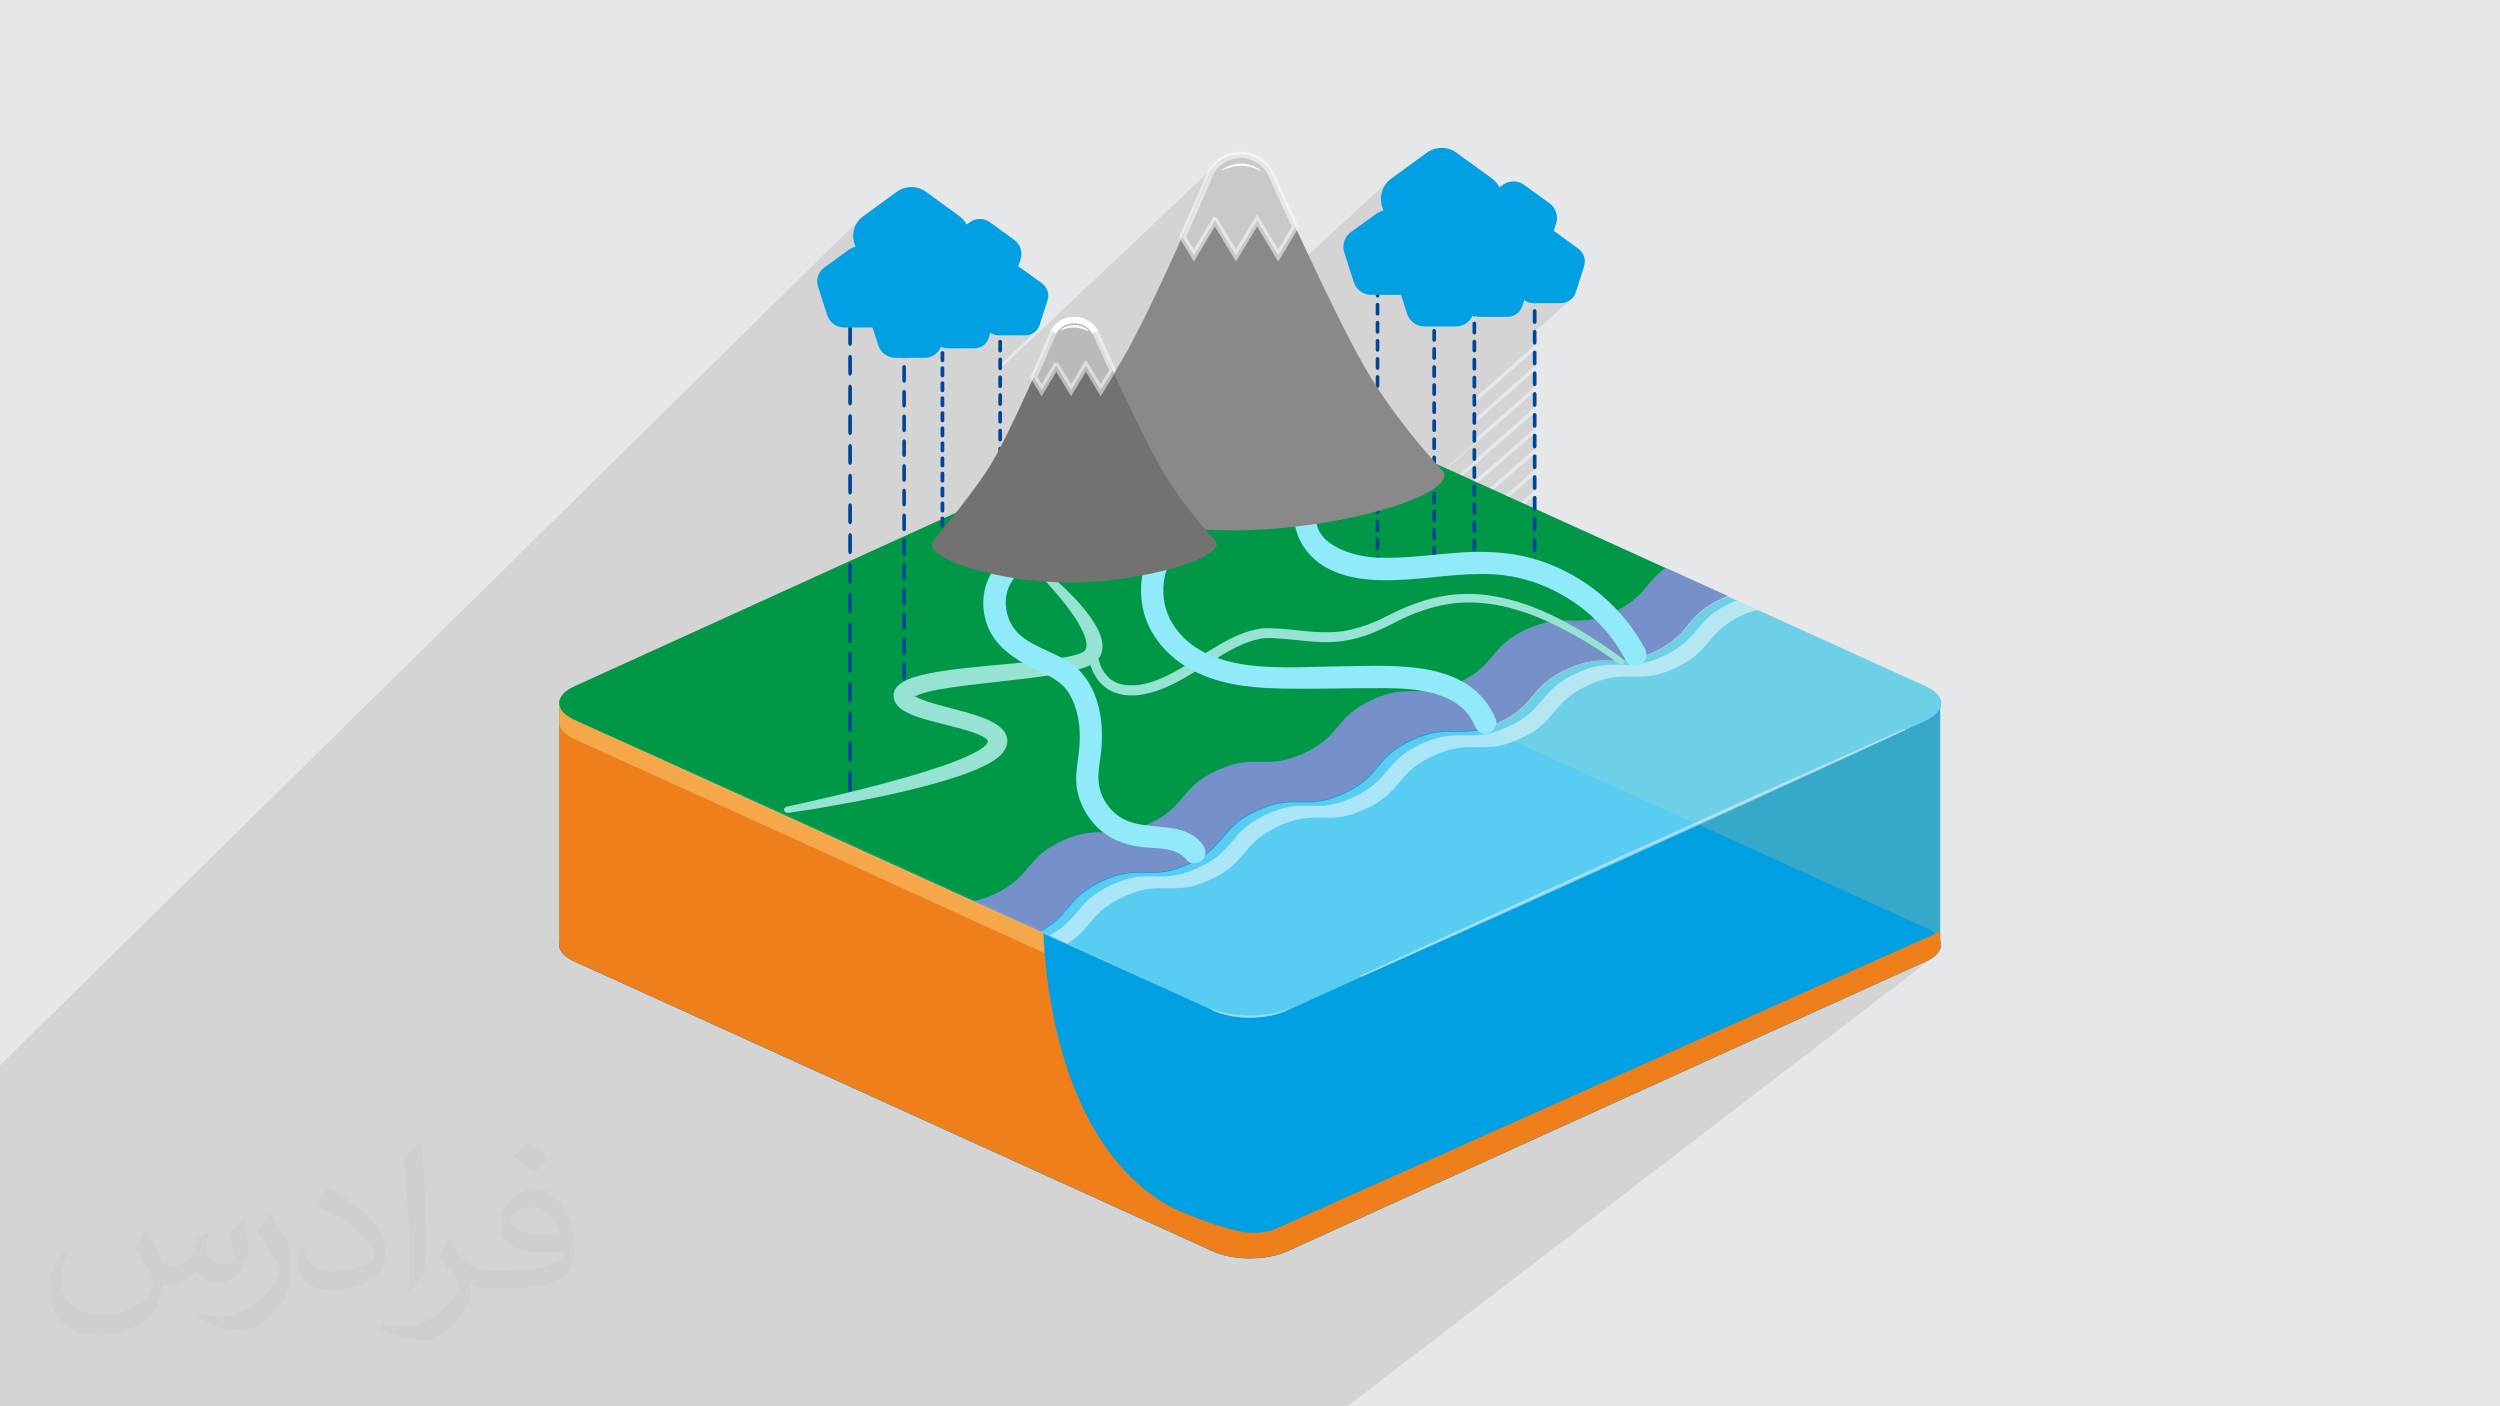 <?xml version="1.0" encoding="UTF-8"?>
<!DOCTYPE svg PUBLIC "-//W3C//DTD SVG 1.1//EN" "http://www.w3.org/Graphics/SVG/1.1/DTD/svg11.dtd">
<!-- Creator: CorelDRAW 2018 (64-Bit) -->
<svg xmlns="http://www.w3.org/2000/svg" xml:space="preserve" width="3.703in" height="2.083in" version="1.1" style="shape-rendering:geometricPrecision; text-rendering:geometricPrecision; image-rendering:optimizeQuality; fill-rule:evenodd; clip-rule:evenodd"
viewBox="0 0 3703.33 2083.33"
 xmlns:xlink="http://www.w3.org/1999/xlink">
 <rect x="0" y="0" width="3703.33" height="2083.33" fill="#808080" stroke="none"/>
 <defs>
  <style type="text/css">
   <![CDATA[
    .str2 {stroke:#FEFEFE;stroke-width:9.36;stroke-miterlimit:2.613;stroke-opacity:0.51}
    .str0 {stroke:#FEFEFE;stroke-width:9.36;stroke-miterlimit:2.613;stroke-opacity:0.549}
    .str1 {stroke:#FEFEFE;stroke-width:9.36;stroke-miterlimit:2.613}
    .fil19 {fill:#898989}
    .fil25 {fill:#727271}
    .fil10 {fill:#EF7F1A}
    .fil6 {fill:#7690C9}
    .fil5 {fill:#00A0E3}
    .fil7 {fill:#009846}
    .fil17 {fill:#004696}
    .fil27 {fill:#1275E6}
    .fil4 {fill:#36A8C9}
    .fil12 {fill:#856F43}
    .fil20 {fill:#89A1A6}
    .fil18 {fill:#91EAFA}
    .fil16 {fill:#96E3D4}
    .fil1 {fill:#E6E7E8}
    .fil24 {fill:#FAFAFA}
    .fil26 {fill:#FEFEFE}
    .fil22 {fill:white}
    .fil3 {fill:#373435;fill-opacity:0.031}
    .fil15 {fill:#FAFAFA;fill-opacity:0.075}
    .fil2 {fill:#373435;fill-opacity:0.102}
    .fil9 {fill:#FAFAFA;fill-opacity:0.404}
    .fil21 {fill:#8EC25F;fill-opacity:0.431}
    .fil11 {fill:#FFD681;fill-opacity:0.459}
    .fil14 {fill:#FAFAFA;fill-opacity:0.482}
    .fil13 {fill:white;fill-opacity:0.49}
    .fil28 {fill:#FEFEFE;fill-opacity:0.51}
    .fil0 {fill:#D2D3D5;fill-opacity:0.549}
    .fil23 {fill:#FEFEFE;fill-opacity:0.549}
    .fil8 {fill:#91EAFA;fill-opacity:0.612}
   ]]>
  </style>
 </defs>
 <g id="Layer_x0020_1">
  <path class="fil0 str0" d="M1799.65 326.57l31.21 51.81 31.31 -51.81 31.21 51.81 25.49 -41.93c-21.64,-46.61 -37.04,-81.15 -37.04,-81.15l0 0c-3.02,-5.2 -6.76,-9.57 -10.93,-13.42 -0.83,-0.83 -1.87,-1.67 -2.7,-2.19 -2.19,-1.67 -4.68,-3.02 -7.18,-4.37 -1.35,-0.83 -3.02,-1.35 -4.37,-2.19 -2.19,-0.83 -4.68,-1.67 -6.87,-2.19 -3.02,-0.83 -6.04,-1.15 -8.74,-1.46 -2.19,0 -4.37,0 -6.56,0 -3.02,0.31 -6.04,0.63 -8.84,1.46 -2.39,0.52 -4.68,1.35 -6.87,2.19 -1.56,0.52 -3.02,1.35 -4.37,2.19 -2.5,1.35 -4.68,2.7 -7.07,4.37 -1.15,0.83 -1.98,1.35 -2.81,2.19 -4.06,3.54 -7.91,7.91 -10.93,13.42l0 0c0,0 -17.79,42.24 -41.72,95.71l16.75 27.46 31 -51.91 0 0z"/>
  <polygon class="fil1" points="-0.19,0 3703.52,0 3703.52,2083.33 -0.19,2083.33 "/>
  <polygon class="fil2" points="1881.83,255.1 1881.83,255.1 1881.73,255.1 1881.83,255.31 1882.04,255.72 1882.56,256.87 1883.39,258.85 1884.64,261.45 1886.1,264.78 1887.87,268.73 1889.95,273.31 1892.24,278.41 1894.84,284.13 1897.65,290.37 1900.66,297.03 1903.99,304.11 1907.43,311.7 1911.07,319.61 1914.92,327.93 1918.87,336.46 1893.38,378.49 1535.91,709.12 1535.91,709.33 1537.27,712.56 1538.83,714.74 1539.14,715.16 1539.35,715.47 1539.66,715.99 1539.66,715.99 1539.66,716.09 1542.88,719.63 1542.98,719.52 1545.17,721.61 1547.56,723.69 1550.27,725.77 1553.07,727.75 1555.99,729.62 2056.61,268.32 2052.76,272.8 2049.75,277.79 2047.56,283.2 2046.11,288.81 2045.69,294.64 2046.11,300.47 2047.46,306.3 2067.44,367.99 2069.72,373.5 2072.85,378.5 2076.7,382.97 2081.17,386.71 2086.06,389.73 2089.39,391.08 2185.31,303.9 2182.61,307.23 2180.42,310.77 2178.76,314.62 2177.82,318.68 2177.51,322.94 2177.82,327.1 2178.76,331.26 2193.01,375.37 2194.67,379.33 2196.96,382.97 2199.67,386.09 2202.89,388.8 2206.53,390.98 2210.48,392.54 2214.65,393.58 2217.04,393.89 2242.53,371 2240.24,373.7 2238.37,376.83 2236.91,380.16 2236.08,383.69 2235.77,387.33 2236.08,390.98 2236.81,394.1 2265.42,394.1 2269.68,393.68 2273.74,392.64 2277.59,391.08 2281.13,388.9 2284.35,386.09 2245.34,420.94 2249.29,433.01 2250.65,436.44 2252.52,439.56 2254.91,442.37 2257.72,444.66 2260.84,446.53 2261.57,446.84 2271.87,437.58 2271.45,438 2271.14,438.52 2270.93,439.04 2270.72,439.67 2270.62,440.39 2270.62,445.91 2270.72,446.54 2270.83,447.16 2271.04,447.79 2271.45,448.31 2271.76,448.62 2272.28,448.93 2272.8,449.14 2273.43,449.14 2273.95,449.14 2274.47,448.93 2274.99,448.62 2274.26,449.14 2312.02,449.14 2315.77,448.83 2319.41,448 2322.74,446.54 2325.86,444.67 2328.57,442.38 2270.62,493.67 2270.62,507.3 2270.72,508.03 2270.82,508.65 2271.03,509.17 2271.45,509.69 2271.76,510.11 2272.28,510.32 2272.8,510.53 2273.43,510.63 2273.94,510.53 2274.46,510.32 2274.98,510.11 2181.25,592.82 2181.25,599.69 2181.25,599.89 2271.86,519.89 2271.44,520.31 2271.13,520.72 2270.93,521.35 2270.72,521.98 2270.61,522.7 2270.61,538 2270.72,538.73 2270.82,539.35 2271.03,539.87 2271.44,540.39 2271.76,540.81 2272.28,541.12 2272.8,541.22 2273.42,541.33 2273.94,541.22 2274.46,541.12 2274.98,540.81 2181.24,623.31 2181.24,626.54 2181.35,627.06 2181.45,627.57 2181.66,628.09 2181.97,628.51 2182.39,628.82 2182.8,629.03 2271.86,550.59 2271.44,551 2271.13,551.52 2270.92,552.04 2270.71,552.67 2270.61,553.4 2270.61,568.69 2270.71,569.42 2270.81,570.05 2271.02,570.57 2271.44,571.09 2271.75,571.5 2272.27,571.81 2272.79,571.92 2273.42,572.02 2273.94,571.92 2274.46,571.81 2274.98,571.5 2181.34,653.69 2181.44,654.21 2181.65,654.63 2181.96,655.05 2182.38,655.46 2182.9,655.67 2183.42,655.88 2183.94,655.88 2184.57,655.88 2185.19,655.67 2185.61,655.46 2186.13,655.05 2127.24,706.75 2127.24,708.31 2271.85,581.39 2271.44,581.7 2271.13,582.22 2270.92,582.74 2270.71,583.36 2270.61,584.09 2270.61,599.49 2270.71,600.11 2270.81,600.74 2271.02,601.37 2271.44,601.78 2271.75,602.2 2272.27,602.51 2272.79,602.72 2273.41,602.72 2273.93,602.72 2274.45,602.51 2274.97,602.2 2183.11,682.62 2183.42,682.72 2183.94,682.83 2184.56,682.72 2185.19,682.52 2185.61,682.31 2186.13,681.89 2127.24,733.39 2127.24,738.91 2271.85,612.29 2271.43,612.71 2271.12,613.23 2270.91,613.75 2270.7,614.37 2270.6,615.1 2270.6,630.4 2270.7,631.13 2270.81,631.75 2271.02,632.27 2271.43,632.79 2271.74,633.21 2272.26,633.52 2272.78,633.62 2273.41,633.72 2273.93,633.62 2274.45,633.41 2274.97,633.1 2127.24,762 2127.24,765.96 2182.06,718.1 2182.48,717.79 2183,717.58 2183.52,717.37 2183.94,717.37 2184.56,717.37 2185.08,717.58 2185.6,717.89 2185.81,718.1 2271.85,642.98 2271.43,643.4 2271.12,643.92 2270.91,644.44 2270.7,645.07 2270.6,645.8 2270.6,661.09 2270.7,661.82 2270.81,662.44 2271.02,663.07 2271.43,663.49 2271.74,663.91 2272.26,664.22 2272.78,664.43 2273.41,664.43 2273.93,664.32 2274.45,664.11 2274.97,663.8 2127.24,792.39 2127.24,792.5 2182.06,744.74 2182.48,744.33 2183,744.12 2183.52,744.02 2183.94,743.91 2184.56,744.02 2185.08,744.22 2185.6,744.43 2186.02,744.85 2186.33,745.16 2186.54,745.68 2186.64,746.2 2186.74,746.72 2186.74,747.76 2271.85,673.79 2271.43,674.1 2271.12,674.62 2270.91,675.14 2270.7,675.77 2270.6,676.5 2270.6,691.89 2270.7,692.52 2270.8,693.15 2271.01,693.77 2271.43,694.19 2271.74,694.61 2272.26,694.92 2272.78,695.13 2273.41,695.13 2273.93,695.13 2274.44,694.92 2274.96,694.61 2186.01,771.8 2186.32,772.11 2186.53,772.53 2186.63,773.05 2186.74,773.57 2186.74,778.25 2271.84,704.49 2271.42,704.8 2271.11,705.32 2270.9,705.84 2270.69,706.57 2270.59,707.19 2270.59,722.59 2270.69,723.22 2270.8,723.84 2271,724.47 2271.42,724.89 2271.73,725.3 2272.25,725.61 2272.77,725.82 2273.4,725.82 2273.92,725.82 2274.44,725.61 2274.96,725.3 2186.73,801.67 2186.73,808.74 2271.83,735.19 2272.35,734.87 2272.87,734.67 2273.39,734.67 2273.91,734.67 2274.43,734.87 2274.95,735.19 2275.37,735.6 2275.68,736.02 2275.89,736.65 2275.99,737.27 2276.09,737.9 2276.09,753.3 2275.99,754.02 2275.89,754.65 2275.68,755.17 2275.37,755.69 2274.95,756 2203.37,817.69 2204.2,817.8 2211.28,818.11 2271.83,765.88 2272.35,765.57 2272.87,765.46 2273.39,765.36 2273.91,765.46 2274.43,765.57 2274.95,765.88 2275.37,766.3 2275.68,766.71 2275.89,767.34 2275.99,767.96 2276.09,768.69 2276.09,783.99 2275.99,784.72 2275.89,785.34 2275.68,785.97 2275.37,786.49 2274.95,786.91 2236.04,820.41 2240.51,821.03 2243.22,821.45 2271.83,796.9 2272.35,796.59 2272.87,796.38 2273.39,796.38 2273.91,796.38 2274.43,796.59 2274.94,796.9 2275.36,797.21 2275.67,797.73 2275.88,798.35 2275.98,798.98 2276.09,799.61 2276.09,815 2275.98,815.63 2275.88,816.15 2275.67,816.78 2275.36,817.3 2274.94,817.71 2265.17,826.04 2269.12,827.07 2271.61,827.8 2271.82,827.59 2272.34,827.28 2272.86,827.07 2273.38,827.07 2273.9,827.07 2274.42,827.28 2274.94,827.59 2275.36,828.01 2275.67,828.43 2275.88,829.06 2275.88,829.06 2276.19,829.16 2283.16,831.44 2289.3,833.63 2295.33,835.92 2301.37,838.31 2307.3,840.91 2313.12,843.62 2318.95,846.43 2324.67,849.44 2330.29,852.56 2335.91,855.79 2341.42,859.22 2346.83,862.65 2352.14,866.3 2357.34,870.04 2362.54,873.89 2367.64,877.84 2372.53,882 2377.42,886.17 2382.2,890.54 2386.89,895.01 2391.36,899.48 2394.27,902.5 2462,845.38 2457.21,849.54 2455.76,851 2462,845.69 2467.41,841.53 2452.43,854.22 2449,857.87 2445.35,862.03 2441.82,866.09 2438.39,870.25 2434.74,874.41 2431,878.57 2426.94,882.63 2422.47,886.79 2416.22,891.99 2417.47,891.16 2422.46,887.1 2398.54,907.18 2400.2,908.95 2404.46,913.84 2408.52,918.73 2412.58,923.83 2416.43,929.03 2420.18,934.23 2423.82,939.64 2427.25,945.05 2430.69,950.56 2433.91,956.28 2437.03,961.9 2439.01,968.87 2438.8,970.54 2443.59,968.66 2444.73,968.14 2519.02,906.34 2525.26,901.35 2532.54,896.36 2541.07,891.47 2551.06,886.58 2552.21,886.06 2553.25,885.54 2554.39,885.12 2555.43,884.6 2556.47,884.19 2557.51,883.77 2558.55,883.35 2559.59,883.04 2442.44,980.31 2443.17,980.11 2447.75,978.65 2452.54,976.88 2457.53,974.91 2458.47,974.49 2532.96,912.69 2539.2,907.7 2546.59,902.7 2555.12,897.71 2565,892.82 2566.15,892.41 2567.3,891.89 2568.33,891.37 2569.37,890.95 2570.41,890.53 2571.45,890.11 2572.49,889.7 2573.53,889.28 2606.2,904.05 2325.72,1135.85 2513.19,1221.05 2811.25,1085.7 2874.09,1035.66 2874.09,1047.72 2872.84,1050.33 2871.18,1052.82 2869.09,1055.32 2866.6,1057.71 2863.79,1060.11 2860.36,1062.81 2862.54,1061.46 2866.39,1058.44 2860.78,1063.02 2862.65,1061.67 1854.43,1864 1859.11,1863.89 1866.5,1863.48 1873.78,1862.65 1880.85,1861.5 1887.72,1860.04 1894.38,1858.28 1900.62,1856.19 1906.55,1853.8 2680.17,1502.57 2852.66,1424.44 2857.97,1421.84 2862.55,1418.93 2861.82,1419.44 2864,1418.09 1995.92,2083.41 1995.71,2083.41 1993.22,2083.41 1927.05,2083.41 1617.33,2083.41 1616.92,2083.41 1578.74,2083.41 1578.43,2083.41 1577.91,2083.41 1576.55,2083.41 1575.72,2083.41 1573.22,2083.41 1564.9,2083.41 1564.9,2083.41 1559.7,2083.41 1517.36,2083.41 1510.49,2083.41 1510.07,2083.41 1467.52,2083.41 1442.97,2083.41 1409.06,2083.41 1349.23,2083.41 1295.44,2083.41 1242.07,2083.41 1240.2,2083.41 1239.06,2083.41 1195.88,2083.41 1195.78,2083.41 1195.78,2083.41 1195.36,2083.41 1194.11,2083.41 1191.51,2083.41 1187.56,2083.41 1184.95,2083.41 1181.83,2083.41 1178.5,2083.41 1178.5,2083.41 1174.55,2083.41 1166.74,2083.41 1165.7,2083.41 1157.48,2083.41 1155.82,2083.41 1144.69,2083.41 1133.97,2083.41 1133.34,2083.41 1132.2,2083.41 1130.32,2083.41 1124.91,2083.41 1123.04,2083.41 1122,2083.41 1116.38,2083.41 1115.03,2083.41 1114.51,2083.41 1114.51,2083.41 1113.05,2083.41 1111.39,2083.41 1111.28,2083.41 1108.58,2083.41 1105.77,2083.41 1105.46,2083.41 1105.46,2083.41 1104,2083.41 1101.82,2083.41 1093.91,2083.41 1093.08,2083.41 1090.69,2083.41 1088.92,2083.41 1087.36,2083.41 1085.8,2083.41 1084.87,2083.41 1084.66,2083.41 1076.96,2083.41 1074.26,2083.41 1065.31,2083.41 1063.22,2083.41 1046.89,2083.41 1039.5,2083.41 1038.26,2083.41 1032.01,2083.41 1030.66,2083.41 1025.14,2083.41 1021.71,2083.41 1021.71,2083.41 1020.35,2083.41 1019.11,2083.41 1018.07,2083.41 1012.97,2083.41 1012.87,2083.41 1012.66,2083.41 1011.51,2083.41 1004.75,2083.41 1004.75,2083.41 998.82,2083.41 998.61,2083.41 998.51,2083.41 991.12,2083.41 990.81,2083.41 990.39,2083.41 990.08,2083.41 983.53,2083.41 979.89,2083.41 971.15,2083.41 967.5,2083.41 966.15,2083.41 965.32,2083.41 944.93,2083.41 944.1,2083.41 937.02,2083.41 936.3,2083.41 926.93,2083.41 925.48,2083.41 924.85,2083.41 918.4,2083.41 917.57,2083.41 917.05,2083.41 916.22,2083.41 905.19,2083.41 904.98,2083.41 904.78,2083.41 897.49,2083.41 896.97,2083.41 896.66,2083.41 895.1,2083.41 883.35,2083.41 874.92,2083.41 855.88,2083.41 848.19,2083.41 847.98,2083.41 839.96,2083.41 839.86,2083.41 836.12,2083.41 833.1,2083.41 830.09,2083.41 829.46,2083.41 828.63,2083.41 828.63,2083.41 827.59,2083.41 821.87,2083.41 820.41,2083.41 820.41,2083.41 819.27,2083.41 816.77,2083.41 811.88,2083.41 809.91,2083.41 809.8,2083.41 809.49,2083.41 808.24,2083.41 806.16,2083.41 805.43,2083.41 801.79,2083.41 801.69,2083.41 801.59,2083.41 797.94,2083.41 796.28,2083.41 787.44,2083.41 784.52,2083.41 780.67,2083.41 779.32,2083.41 776.61,2083.41 774.85,2083.41 774.12,2083.41 766.73,2083.41 766.42,2083.41 764.76,2083.41 749.78,2083.41 749.26,2083.41 749.26,2083.41 747.07,2083.41 744.47,2083.41 743.64,2083.41 742.81,2083.41 741.45,2083.41 735.63,2083.41 733.86,2083.41 730.94,2083.41 730.22,2083.41 729.49,2083.41 726.16,2083.41 724.8,2083.41 723.24,2083.41 721.89,2083.41 718.46,2083.41 718.35,2083.41 717.11,2083.41 715.34,2083.41 712.94,2083.41 712.74,2083.41 712.22,2083.41 712.01,2083.41 711.91,2083.41 704.83,2083.41 704.83,2083.41 704.83,2083.41 704.62,2083.41 704.31,2083.41 704,2083.41 703.9,2083.41 703.59,2083.41 698.39,2083.41 698.28,2083.41 697.87,2083.41 697.56,2083.41 691.42,2083.41 690.06,2083.41 689.54,2083.41 682.99,2083.41 681.32,2083.41 677.58,2083.41 676.64,2083.41 676.22,2083.41 674.14,2083.41 673.31,2083.41 671.44,2083.41 671.33,2083.41 670.61,2083.41 667.69,2083.41 665.72,2083.41 664.57,2083.41 663.11,2083.41 662.7,2083.41 657.6,2083.41 656.66,2083.41 652.5,2083.41 650.83,2083.41 650.63,2083.41 649.69,2083.41 649.27,2083.41 644.59,2083.41 643.76,2083.41 643.66,2083.41 642.93,2083.41 637.94,2083.41 637.31,2083.41 636.69,2083.41 635.85,2083.41 631.17,2083.41 630.65,2083.41 629.82,2083.41 623.79,2083.41 623.27,2083.41 622.44,2083.41 622.13,2083.41 620.57,2083.41 618.8,2083.41 618.17,2083.41 617.55,2083.41 617.34,2083.41 613.8,2083.41 613.49,2083.41 612.66,2083.41 612.45,2083.41 612.24,2083.41 611.41,2083.41 610.37,2083.41 609.02,2083.41 607.15,2083.41 606.73,2083.41 605.27,2083.41 605.27,2083.41 604.96,2083.41 604.02,2083.41 603.92,2083.41 603.82,2083.41 603.09,2083.41 598.93,2083.41 598.93,2083.41 597.99,2083.41 597.78,2083.41 597.26,2083.41 596.02,2083.41 592.17,2083.41 592.06,2083.41 592.06,2083.41 591.02,2083.41 590.92,2083.41 590.82,2083.41 590.4,2083.41 586.97,2083.41 586.76,2083.41 585.09,2083.41 584.16,2083.41 583.22,2083.41 582.7,2083.41 582.39,2083.41 579.06,2083.41 577.6,2083.41 577.5,2083.41 576.77,2083.41 576.77,2083.41 574.17,2083.41 573.86,2083.41 573.76,2083.41 573.24,2083.41 572.93,2083.41 572.61,2083.41 572.41,2083.41 571.57,2083.41 571.26,2083.41 570.85,2083.41 569.49,2083.41 566.58,2083.41 566.37,2083.41 566.27,2083.41 565.85,2083.41 565.43,2083.41 564.7,2083.41 564.19,2083.41 561.9,2083.41 561.48,2083.41 561.06,2083.41 560.23,2083.41 558.67,2083.41 558.57,2083.41 558.26,2083.41 557.74,2083.41 556.18,2083.41 553.27,2083.41 552.96,2083.41 552.75,2083.41 552.44,2083.41 551.19,2083.41 550.88,2083.41 550.25,2083.41 547.96,2083.41 546.93,2083.41 545.78,2083.41 544.95,2083.41 544.64,2083.41 543.28,2083.41 542.66,2083.41 541.3,2083.41 539.64,2083.41 539.12,2083.41 538.39,2083.41 537.87,2083.41 536.31,2083.41 535.48,2083.41 535.27,2083.41 532.78,2083.41 532.05,2083.41 531.84,2083.41 531.53,2083.41 530.49,2083.41 530.18,2083.41 528.2,2083.41 526.74,2083.41 525.08,2083.41 524.66,2083.41 524.35,2083.41 524.25,2083.41 523.62,2083.41 522.79,2083.41 519.57,2083.41 518.74,2083.41 518.32,2083.41 517.38,2083.41 517.28,2083.41 517.28,2083.41 517.07,2083.41 515.72,2083.41 515.41,2083.41 513.74,2083.41 512.7,2083.41 512.6,2083.41 512.5,2083.41 512.29,2083.41 511.46,2083.41 508.13,2083.41 507.92,2083.41 506.67,2083.41 505.73,2083.41 502.51,2083.41 500.95,2083.41 500.74,2083.41 499.18,2083.41 498.24,2083.41 498.04,2083.41 495.54,2083.41 495.23,2083.41 494.08,2083.41 493.87,2083.41 493.67,2083.41 493.25,2083.41 493.25,2083.41 492.31,2083.41 492.31,2083.41 491.17,2083.41 488.67,2083.41 487.84,2083.41 487.74,2083.41 486.59,2083.41 486.49,2083.41 486.18,2083.41 485.14,2083.41 480.87,2083.41 479.83,2083.41 474.84,2083.41 474.74,2083.41 473.18,2083.41 473.08,2083.41 472.04,2083.41 472.04,2083.41 471.62,2083.41 467.25,2083.41 467.04,2083.41 466.42,2083.41 466.11,2083.41 465.48,2083.41 464.65,2083.41 463.92,2083.41 461.84,2083.41 460.69,2083.41 460.48,2083.41 460.48,2083.41 459.24,2083.41 458.51,2083.41 455.18,2083.41 454.76,2083.41 454.24,2083.41 449.25,2083.41 447.48,2083.41 446.33,2083.41 446.23,2083.41 443.94,2083.41 442.39,2083.41 442.07,2083.41 441.24,2083.41 440.62,2083.41 440.31,2083.41 439.58,2083.41 436.46,2083.41 435.52,2083.41 435.21,2083.41 434.79,2083.41 434.58,2083.41 434.48,2083.41 433.33,2083.41 433.23,2083.41 432.5,2083.41 429.49,2083.41 429.39,2083.41 428.56,2083.41 427.2,2083.41 424.19,2083.41 423.67,2083.41 422.63,2083.41 421.8,2083.41 420.55,2083.41 420.34,2083.41 419.82,2083.41 415.45,2083.41 415.35,2083.41 415.24,2083.41 415.14,2083.41 414.41,2083.41 414.1,2083.41 410.88,2083.41 409.73,2083.41 409.21,2083.41 408.8,2083.41 407.96,2083.41 404.22,2083.41 403.28,2083.41 402.97,2083.41 402.24,2083.41 400.58,2083.41 400.58,2083.41 399.95,2083.41 399.33,2083.41 399.22,2083.41 398.91,2083.41 398.91,2083.41 398.6,2083.41 398.39,2083.41 397.98,2083.41 396.42,2083.41 396.11,2083.41 395.17,2083.41 392.46,2083.41 390.07,2083.41 389.44,2083.41 388.93,2083.41 388.51,2083.41 387.57,2083.41 387.47,2083.41 387.47,2083.41 386.53,2083.41 385.8,2083.41 385.59,2083.41 384.56,2083.41 384.45,2083.41 384.35,2083.41 383.62,2083.41 383.1,2083.41 382.17,2083.41 380.81,2083.41 378.83,2083.41 378.52,2083.41 378.42,2083.41 378.42,2083.41 378.42,2083.41 377.9,2083.41 377.69,2083.41 377.69,2083.41 377.59,2083.41 377.17,2083.41 376.24,2083.41 376.03,2083.41 375.72,2083.41 373.74,2083.41 373.43,2083.41 373.01,2083.41 372.7,2083.41 370.83,2083.41 369.68,2083.41 369.16,2083.41 369.16,2083.41 368.95,2083.41 368.54,2083.41 367.81,2083.41 367.39,2083.41 367.18,2083.41 366.04,2083.41 365.83,2083.41 365.72,2083.41 365.31,2083.41 365.2,2083.41 364.37,2083.41 364.17,2083.41 363.75,2083.41 363.23,2083.41 363.02,2083.41 363.02,2083.41 360.11,2083.41 359.8,2083.41 359.8,2083.41 358.13,2083.41 357.5,2083.41 357.4,2083.41 356.57,2083.41 356.15,2083.41 356.15,2083.41 355.94,2083.41 355.01,2083.41 354.8,2083.41 353.55,2083.41 352.82,2083.41 351.57,2083.41 351.57,2083.41 350.64,2083.41 349.39,2083.41 348.35,2083.41 347.83,2083.41 345.65,2083.41 345.44,2083.41 344.29,2083.41 342.83,2083.41 342.52,2083.41 342.21,2083.41 342.21,2083.41 341.8,2083.41 339.19,2083.41 338.98,2083.41 338.88,2083.41 337.94,2083.41 337.74,2083.41 337.74,2083.41 337.43,2083.41 336.8,2083.41 336.59,2083.41 335.44,2083.41 333.05,2083.41 332.22,2083.41 331.49,2083.41 331.28,2083.41 331.18,2083.41 329.93,2083.41 329.83,2083.41 328.69,2083.41 328.27,2083.41 327.54,2083.41 326.39,2083.41 322.44,2083.41 322.34,2083.41 321.19,2083.41 320.88,2083.41 314.33,2083.41 313.7,2083.41 313.07,2083.41 312.56,2083.41 306.94,2083.41 306.52,2083.41 306,2083.41 305.37,2083.41 301,2083.41 298.3,2083.41 294.66,2083.41 290.6,2083.41 288.41,2083.41 288.1,2083.41 287.27,2083.41 286.75,2083.41 286.65,2083.41 281.86,2083.41 281.03,2083.41 276.14,2083.41 267.4,2083.41 267.19,2083.41 264.07,2083.41 263.55,2083.41 263.34,2083.41 262.2,2083.41 262.09,2083.41 259.39,2083.41 258.76,2083.41 256.89,2083.41 256.79,2083.41 256.37,2083.41 255.85,2083.41 251.48,2083.41 250.96,2083.41 248.67,2083.41 245.66,2083.41 240.56,2083.41 238.58,2083.41 238.27,2083.41 237.96,2083.41 237.54,2083.41 237.44,2083.41 234.22,2083.41 233.91,2083.41 231.93,2083.41 231.3,2083.41 230.89,2083.41 226.1,2083.41 226,2083.41 220.07,2083.41 219.76,2083.41 219.44,2083.41 218.09,2083.41 217.78,2083.41 216.74,2083.41 214.24,2083.41 214.04,2083.41 213.83,2083.41 213.62,2083.41 212.58,2083.41 207.27,2083.41 206.96,2083.41 206.33,2083.41 203.94,2083.41 201.55,2083.41 200.61,2083.41 200.3,2083.41 200.2,2083.41 199.78,2083.41 199.68,2083.41 199.16,2083.41 198.95,2083.41 198.64,2083.41 198.22,2083.41 198.22,2083.41 198.12,2083.41 198.02,2083.41 194.79,2083.41 192.19,2083.41 190.83,2083.41 189.69,2083.41 187.71,2083.41 187.09,2083.41 186.57,2083.41 183.96,2083.41 183.24,2083.41 181.57,2083.41 180.74,2083.41 176.79,2083.41 176.48,2083.41 175.33,2083.41 172.73,2083.41 169.5,2083.41 169.09,2083.41 168.88,2083.41 168.88,2083.41 168.78,2083.41 165.97,2083.41 164.41,2083.41 163.89,2083.41 163.58,2083.41 162.54,2083.41 160.04,2083.41 158.28,2083.41 158.07,2083.41 155.78,2083.41 150.89,2083.41 146.63,2083.41 145.27,2083.41 144.33,2083.41 144.13,2083.41 143.92,2083.41 143.19,2083.41 142.67,2083.41 138.2,2083.41 136.32,2083.41 135.49,2083.41 132.27,2083.41 131.85,2083.41 130.19,2083.41 129.25,2083.41 128.31,2083.41 126.54,2083.41 125.71,2083.41 124.26,2083.41 124.05,2083.41 123.11,2083.41 119.37,2083.41 118.64,2083.41 118.54,2083.41 117.81,2083.41 116.14,2083.41 114.79,2083.41 113.75,2083.41 109.8,2083.41 108.96,2083.41 108.34,2083.41 107.71,2083.41 107.5,2083.41 107.09,2083.41 102.82,2083.41 101.57,2083.41 101.26,2083.41 100.74,2083.41 100.02,2083.41 93.05,2083.41 92.42,2083.41 89.72,2083.41 89.51,2083.41 89.09,2083.41 88.46,2083.41 87.84,2083.41 87.01,2083.41 86.91,2083.41 85.66,2083.41 83.37,2083.41 83.16,2083.41 82.74,2083.41 82.02,2083.41 80.56,2083.41 79.31,2083.41 77.75,2083.41 75.78,2083.41 75.57,2083.41 72.96,2083.41 70.78,2083.41 66.31,2083.41 65.37,2083.41 64.33,2083.41 60.17,2083.41 60.17,2083.41 60.07,2083.41 59.24,2083.41 57.36,2083.41 56.74,2083.41 56.63,2083.41 54.66,2083.41 52.99,2083.41 52.47,2083.41 51.74,2083.41 50.5,2083.41 46.85,2083.41 46.33,2083.41 46.13,2083.41 46.13,2083.41 45.61,2083.41 45.5,2083.41 43.01,2083.41 42.18,2083.41 41.87,2083.41 37.81,2083.41 36.45,2083.41 34.27,2083.41 33.96,2083.41 32.71,2083.41 31.77,2083.41 28.65,2083.41 26.78,2083.41 25.53,2083.41 24.28,2083.41 21.78,2083.41 20.43,2083.41 18.97,2083.41 17.93,2083.41 16.17,2083.41 15.96,2083.41 14.92,2083.41 14.29,2083.41 12.21,2083.41 12.21,2083.41 10.44,2083.41 10.34,2083.41 9.82,2083.41 9.09,2083.41 7.43,2083.41 6.39,2083.41 5.35,2083.41 4.41,2083.41 3.26,2083.41 3.16,2083.41 2.95,2083.41 2.74,2083.41 2.02,2083.41 1.7,2083.41 0.77,2083.41 0.46,2083.41 -0.17,2083.41 -0.17,2082.26 -0.17,2082.05 -0.17,2081.95 -0.17,2081.85 -0.17,2081.74 -0.17,2081.22 -0.17,2080.7 -0.17,2077.69 -0.17,2076.44 -0.17,2070.93 -0.17,2066.56 -0.17,2065.62 -0.17,2065.2 -0.17,2064.68 -0.17,2063.64 -0.17,2063.02 -0.17,2062.39 -0.17,2062.29 -0.17,2061.35 -0.17,2060.83 -0.17,2059.37 -0.17,2058.75 -0.17,2058.33 -0.17,2058.33 -0.17,2057.7 -0.17,2056.98 -0.17,2056.35 -0.17,2055.62 -0.17,2050.83 -0.17,2050.42 -0.17,2048.44 -0.17,2047.19 -0.17,2047.19 -0.17,2046.26 -0.17,2044.9 -0.17,2044.9 -0.17,2043.03 -0.17,2041.99 -0.17,2038.04 -0.17,2037.62 -0.17,2036.79 -0.17,2033.25 -0.17,2031.69 -0.17,2031.07 -0.17,2030.34 -0.17,2027.84 -0.17,2026.91 -0.17,2025.87 -0.17,2025.45 -0.17,2025.35 -0.17,2025.14 -0.17,2023.68 -0.17,2023.37 -0.17,2022.64 -0.17,2019 -0.17,2019 -0.17,2018.69 -0.17,2018.27 -0.17,2018.27 -0.17,2016.92 -0.17,2016.19 -0.17,2014.11 -0.17,2013.48 -0.17,2013.27 -0.17,2012.65 -0.17,2011.5 -0.17,2010.35 -0.17,2009.73 -0.17,2008.48 -0.17,2007.85 -0.17,2007.54 -0.17,2007.33 -0.17,2006.4 -0.17,2005.77 -0.17,2004.94 -0.17,2004.52 -0.17,2004.11 -0.17,2003.17 -0.17,2003.07 -0.17,2002.86 -0.17,2001.82 -0.17,2000.99 -0.17,2000.89 -0.17,2000.16 -0.17,1999.43 -0.17,1999.22 -0.17,1999.12 -0.17,1999.02 -0.17,1999.02 -0.17,1998.7 -0.17,1998.6 -0.17,1996.42 -0.17,1996.21 -0.17,1995.9 -0.17,1995.27 -0.17,1995.27 -0.17,1995.27 -0.17,1994.96 -0.17,1994.02 -0.17,1993.61 -0.17,1992.98 -0.17,1991.52 -0.17,1990.9 -0.17,1989.96 -0.17,1989.75 -0.17,1989.65 -0.17,1988.92 -0.17,1987.98 -0.17,1987.36 -0.17,1986.32 -0.17,1986.32 -0.17,1986.32 -0.17,1986.11 -0.17,1986.11 -0.17,1986.01 -0.17,1985.91 -0.17,1984.76 -0.17,1983.82 -0.17,1983.51 -0.17,1983.2 -0.17,1982.89 -0.17,1981.74 -0.17,1981.43 -0.17,1981.22 -0.17,1980.7 -0.17,1980.7 -0.17,1980.39 -0.17,1980.39 -0.17,1979.67 -0.17,1979.35 -0.17,1978.94 -0.17,1977.79 -0.17,1977.48 -0.17,1977.06 -0.17,1975.61 -0.17,1975.4 -0.17,1974.98 -0.17,1974.77 -0.17,1973.83 -0.17,1973.52 -0.17,1973.52 -0.17,1973.31 -0.17,1972.59 -0.17,1971.86 -0.17,1971.65 -0.17,1971.44 -0.17,1970.81 -0.17,1969.98 -0.17,1969.88 -0.17,1969.67 -0.17,1969.67 -0.17,1969.57 -0.17,1969.47 -0.17,1968.74 -0.17,1968.53 -0.17,1968.01 -0.17,1967.49 -0.17,1967.18 -0.17,1967.08 -0.17,1965.52 -0.17,1965.42 -0.17,1965.21 -0.17,1964.79 -0.17,1964.69 -0.17,1964.48 -0.17,1964.48 -0.17,1963.44 -0.17,1963.44 -0.17,1963.23 -0.17,1962.92 -0.17,1962.09 -0.17,1962.09 -0.17,1961.88 -0.17,1961.88 -0.17,1961.88 -0.17,1961.88 -0.17,1961.67 -0.17,1961.67 -0.17,1961.67 -0.17,1961.67 -0.17,1961.57 -0.17,1960.94 -0.17,1960.84 -0.17,1960.32 -0.17,1960.22 -0.17,1960.12 -0.17,1960.02 -0.17,1960.02 -0.17,1959.6 -0.17,1958.24 -0.17,1955.12 -0.17,1954.5 -0.17,1954.29 -0.17,1954.29 -0.17,1950.85 -0.17,1950.65 -0.17,1950.33 -0.17,1950.23 -0.17,1950.02 -0.17,1949.5 -0.17,1949.4 -0.17,1949.3 -0.17,1949.3 -0.17,1949.3 -0.17,1949.09 -0.17,1948.88 -0.17,1948.88 -0.17,1948.46 -0.17,1948.36 -0.17,1947.32 -0.17,1947.11 -0.17,1947.01 -0.17,1947.01 -0.17,1946.91 -0.17,1946.91 -0.17,1946.81 -0.17,1946.81 -0.17,1946.7 -0.17,1946.7 -0.17,1946.6 -0.17,1946.39 -0.17,1945.98 -0.17,1944.94 -0.17,1943.48 -0.17,1942.02 -0.17,1941.4 -0.17,1940.46 -0.17,1939.52 -0.17,1936.72 -0.17,1935.47 -0.17,1934.11 -0.17,1930.68 -0.17,1929.85 -0.17,1929.75 -0.17,1929.33 -0.17,1929.02 -0.17,1928.81 -0.17,1926.63 -0.17,1926.63 -0.17,1925.59 -0.17,1924.65 -0.17,1924.13 -0.17,1922.46 -0.17,1921.22 -0.17,1916.54 -0.17,1915.7 -0.17,1911.44 -0.17,1911.44 -0.17,1910.5 -0.17,1910.19 -0.17,1909.88 -0.17,1907.28 -0.17,1906.24 -0.17,1904.37 -0.17,1903.74 -0.17,1902.91 -0.17,1902.81 -0.17,1902.08 -0.17,1901.87 -0.17,1900.41 -0.17,1898.85 -0.17,1896.36 -0.17,1894.38 -0.17,1893.13 -0.17,1893.13 -0.17,1892.09 -0.17,1891.16 -0.17,1891.06 -0.17,1890.02 -0.17,1889.5 -0.17,1888.98 -0.17,1887.94 -0.17,1887 -0.17,1883.15 -0.17,1883.05 -0.17,1882.53 -0.17,1882.43 -0.17,1876.91 -0.17,1876.6 -0.17,1872.75 -0.17,1871.81 -0.17,1871.29 -0.17,1868.38 -0.17,1867.44 -0.17,1863.49 -0.17,1863.28 -0.17,1862.97 -0.17,1860.99 -0.17,1860.16 -0.17,1859.74 -0.17,1857.77 -0.17,1857.04 -0.17,1853.19 -0.17,1852.25 -0.17,1851.73 -0.17,1850.59 -0.17,1850.07 -0.17,1849.55 -0.17,1849.13 -0.17,1848.82 -0.17,1848.82 -0.17,1848.09 -0.17,1843.62 -0.17,1843.62 -0.17,1842.99 -0.17,1840.29 -0.17,1840.08 -0.17,1839.14 -0.17,1837.58 -0.17,1837.17 -0.17,1831.34 -0.17,1829.78 -0.17,1826.97 -0.17,1826.14 -0.17,1825.41 -0.17,1824.17 -0.17,1824.06 -0.17,1821.57 -0.17,1816.05 -0.17,1815.32 -0.17,1815.11 -0.17,1814.7 -0.17,1811.47 -0.17,1810.95 -0.17,1809.39 -0.17,1804.5 -0.17,1803.36 -0.17,1803.26 -0.17,1801.38 -0.17,1786.61 -0.17,1784.94 -0.17,1783.49 -0.17,1782.45 -0.17,1779.12 -0.17,1774.65 -0.17,1772.04 -0.17,1771.52 -0.17,1768.4 -0.17,1766.84 -0.17,1765.07 -0.17,1745.93 -0.17,1745.52 -0.17,1743.12 -0.17,1737.19 -0.17,1732.72 -0.17,1732.2 -0.17,1730.85 -0.17,1725.75 -0.17,1722.31 -0.17,1718.15 -0.17,1713.37 -0.17,1705.87 -0.17,1703.48 -0.17,1700.46 -0.17,1699.53 -0.17,1693.39 -0.17,1692.76 -0.17,1686.31 -0.17,1683.4 -0.17,1681.01 -0.17,1671.23 -0.17,1662.59 -0.17,1613.39 -0.17,1602.78 -0.17,1595.7 -0.17,1578.43 1274.28,324.06 1270.64,328.43 1267.72,333.11 1265.54,338.21 1264.19,343.62 1263.77,349.24 1264.19,354.85 1265.54,360.37 1284.79,419.36 1286.97,424.67 1289.99,429.45 1293.63,433.72 1297.89,437.25 1302.68,440.17 1307.88,442.25 1310.07,442.77 1397.25,358.19 1394.65,361.31 1392.56,364.64 1391,368.38 1390.07,372.23 1389.76,376.19 1390.07,380.24 1391.11,384.3 1404.84,426.54 1406.4,430.29 1408.58,433.62 1411.19,436.63 1414.31,439.24 1417.64,441.32 1421.38,442.88 1425.33,443.92 1428.98,444.33 1451.97,422.28 1449.68,424.98 1447.81,427.9 1446.45,431.02 1445.72,434.45 1445.41,437.89 1445.62,441.32 1446.35,444.33 1473.61,444.33 1477.77,444.02 1481.72,443.09 1485.36,441.53 1488.69,439.44 1491.71,436.84 1455.09,471.8 1458.31,481.58 1459.67,484.91 1461.54,487.82 1463.83,490.43 1466.43,492.71 1469.34,494.48 1470.7,495.11 1479.65,486.57 1479.33,487.09 1479.02,487.61 1478.92,488.13 1478.82,488.76 1478.82,493.96 1478.92,494.59 1479.02,495.11 1479.33,495.63 1479.65,496.04 1479.96,496.46 1480.48,496.77 1481,496.87 1481.62,496.98 1482.14,496.87 1482.56,496.67 1483.08,496.35 1482.45,496.98 1518.87,496.98 1522.4,496.67 1525.83,495.84 1528.96,494.59 1531.87,492.82 1534.47,490.54 1478.81,543.18 1478.81,549 1801.74,243.87 1799.66,246.15 1802.67,243.35 1804.03,242.2 1804.86,241.37 1805.28,241.06 1805.59,240.85 1805.9,240.54 1806.31,240.23 1807.04,239.5 1807.87,238.98 1808.7,238.35 1809.64,237.83 1810.47,237.21 1811.41,236.69 1812.35,236.17 1813.18,235.65 1814.11,235.13 1812.97,236.28 1813.49,235.96 1813.7,235.76 1814.11,235.44 1814.63,235.13 1815.15,234.82 1815.67,234.51 1816.3,234.2 1816.82,233.99 1817.34,233.68 1817.96,233.47 1818.59,233.26 1819.42,232.95 1820.25,232.64 1821.08,232.33 1821.91,232.02 1822.85,231.71 1823.68,231.5 1824.51,231.29 1825.34,231.08 1826.49,230.77 1827.63,230.56 1828.78,230.35 1829.93,230.15 1830.96,230.04 1832,229.83 1833.15,229.73 1834.19,229.63 1834.4,229.63 1835.02,229.63 1835.23,229.63 1835.86,229.63 1836.07,229.63 1836.59,229.63 1836.9,229.63 1837.42,229.63 1837.73,229.63 1838.25,229.63 1838.56,229.63 1839.08,229.63 1839.39,229.63 1839.91,229.63 1840.22,229.63 1840.74,229.63 1841.05,229.63 1842.09,229.73 1843.13,229.83 1844.17,230.04 1845.31,230.15 1846.46,230.35 1847.5,230.56 1848.65,230.77 1849.79,231.08 1850.73,231.29 1851.56,231.5 1852.5,231.71 1853.33,232.02 1854.16,232.33 1854.99,232.64 1855.82,232.95 1856.65,233.26 1857.28,233.47 1857.8,233.68 1858.42,233.99 1858.94,234.2 1859.46,234.51 1859.98,234.82 1860.5,235.13 1861.02,235.44 1861.96,235.86 1862.89,236.28 1863.72,236.8 1864.66,237.32 1865.6,237.84 1866.43,238.46 1867.26,239.09 1867.99,239.72 1868.2,239.51 1868.51,239.82 1868.82,240.13 1869.13,240.44 1869.55,240.75 1869.86,241.06 1870.17,241.27 1870.59,241.48 1870.9,241.69 1870.9,241.69 1872.46,243.15 1873.91,244.7 1875.37,246.26 1876.83,247.93 1878.18,249.59 1879.43,251.36 1880.68,253.24 1881.82,255.21 "/>
  <path class="fil3" d="M218.5 1824.59c6.97,10.72 11.55,21.02 16.13,32.35 3.22,6.66 4.99,19.04 20.6,19.04 4.58,0 11.13,-1.46 16.96,-4.68 6.56,-3.43 11.55,-8.53 14.04,-16.54l6.35 -20.91 15.09 -7.49 1.04 1.04c-1.98,7.91 -2.5,15.4 -2.5,21.43 0,17.58 15.09,24.24 27.26,24.24 7.07,0 13.31,-3.43 13.31,-9.88 0,-8.43 -3.54,-22.47 -8.11,-35.17 7.07,-7.07 14.15,-14.15 22.26,-19.87l1.25 0.63c3.54,14.98 5.52,29.76 5.52,39.64 0,9.57 -4.26,20.29 -7.8,27.36 -7.28,13.73 -20.19,24.66 -35.79,24.66 -11.86,0 -24.97,-5.93 -34.02,-16.96l-0.52 0c-8.63,10.51 -21.74,20.19 -42.86,20.19l-6.56 0c-1.04,13.94 -4.06,23.82 -8.53,32.56 -12.69,24.66 -49.94,42.03 -85,42.03 -48.9,0 -73.35,-28.3 -73.35,-65.75 0,-23.2 7.49,-44.84 19.14,-60.03l9.57 3.85c-7.28,13.94 -12.07,27.15 -12.07,40.06 0,35.17 28.51,51.91 61.48,51.91 30.48,0 68.35,-19.56 75.11,-42.03 -2.5,-24.66 -11.86,-36.2 -26.01,-58.78 4.37,-7.49 9.88,-14.98 16.65,-22.89l1.35 0 0 0 0 0 0 0 0 0 0 -0.01zm563.25 -132.44c10.3,6.45 20.39,14.15 30.17,22.99 -5.52,7.7 -12.28,14.77 -20.91,20.91 -9.78,-7.91 -19.66,-14.77 -29.76,-22.06 6.87,-7.7 13.63,-15.19 20.5,-21.85l0 0zm5.31 96.24c-16.65,0 -30.28,10.93 -30.28,19.04 0,17.37 33.29,22.78 73.04,22.57 -4.99,-20.39 -22.37,-41.61 -42.76,-41.61zm-37.35 93.01c21.64,0 40.57,-0.63 54.93,-4.26 16.13,-4.06 29.76,-12.28 29.76,-17.79 0,-1.56 0,-3.22 -0.52,-4.79 -9.05,0.94 -19.35,0.94 -28.51,0.94 -29.24,0 -51.6,-6.66 -60.44,-23.2 -2.29,-4.47 -3.74,-9.68 -3.74,-15.4 0,-15.92 6.76,-31.52 18.83,-42.24 10.09,-8.74 21.22,-14.36 32.56,-14.36 20.39,0 36.83,16.54 48.17,42.45 6.24,14.15 10.51,30.38 10.51,50.98 0,13.73 -3.74,25.28 -12.28,33.92 -15.92,15.4 -45.15,21.22 -89.99,21.22l-20.5 0 0 0 -5.31 0c-11.03,0 -19.14,-1.98 -25.39,-6.87l-1.04 0c0.21,2.5 0.52,5.1 0.52,7.49 0,10.09 -3.33,22.89 -10.09,33.19 -19.98,29.76 -41.61,42.65 -60.24,42.65 -18.93,0 -42.13,-7.28 -63.05,-16.75l3.74 -7.28c6.87,2.81 16.13,4.68 29.03,4.68 33.81,0 78.13,-32.56 83.65,-64.19 -1.25,-2.6 -3.43,-6.04 -6.76,-9.68 -9.78,-11.76 -16.13,-21.64 -21.95,-31.94 5.1,-9.88 9.57,-17.79 13.94,-24.87l1.67 -0.21c14.46,29.34 27.57,46.3 56.8,46.3l4.47 0 0 0 21.22 0 0 0 0 0 0 0 0 0zm-146.28 31.11c2.5,-13.52 2.7,-28.71 2.7,-42.86l0 -21.02c0,-39.22 -4.99,-96.23 -9.05,-133.27 7.07,-7.8 16.96,-16.75 24.76,-22.78l2.19 0.63c5.31,46.71 6.66,101.02 6.66,150.85 0,13.11 -0.52,26.01 -1.77,35.37 -0.83,11.86 -7.59,20.81 -22.26,34.54l-3.22 -1.46 0 0 0 0 0 0 0 0 0 -0zm-150.54 -62c0.73,18.41 9.78,32.98 41.3,32.98 19.66,0 36.31,-5.1 54.72,-13.84 3.22,-1.56 4.99,-3.43 4.99,-5.2 0,-11.55 -8.74,-26.74 -23.72,-40.68 -14.36,-13.11 -33.5,-24.66 -51.39,-32.35 -6.04,-2.6 -8.01,-5.41 -8.01,-7.91 0,-5.41 7.07,-16.54 12.8,-24.45l2.08 -0.21c20.39,10.72 43.28,26.53 60.24,44.32 15.4,16.33 24.97,32.77 24.97,50.77 0,13.31 -4.06,26.01 -10.61,37.56 -22.47,11.34 -46.4,19.87 -70.12,19.87 -28.71,0 -48.38,-13.42 -48.38,-45.15 0,-3.43 0,-8.84 1.25,-15.71l9.88 0 0 0 0 0 0 0 0 0 0 -0zm-52.02 -52.23l17.89 28.92c6.56,10.72 12.59,22.26 12.59,40.68l0 23.62c0,19.04 -12.17,39.43 -31.83,59.51 -15.3,13.73 -28.92,19.56 -41.51,19.56 -18.73,0 -40.16,-5.83 -64.81,-16.54l2.7 -7.28c7.91,2.19 16.96,3.85 28.09,3.85 35.48,-0.21 71.78,-26.11 88.43,-57.84 1.98,-3.64 2.81,-6.97 2.81,-9.36 0,-3.64 -2.08,-7.8 -3.54,-11.44 -9.05,-17.06 -19.14,-32.77 -30.28,-47.13 5.83,-9.05 11.55,-18 17.89,-26.74l1.56 0.21 0 0 0 0 0 0 0 0 0 0z"/>
  <g id="_2310689683104">
   <path class="fil4" d="M2874.14 1047.65c-2.81,6.87 -9.88,13.42 -21.43,18.93l-339.47 154.08 -606.74 275.28c-6.24,2.7 -13.11,4.89 -20.81,6.56l-67.94 0c-7.49,-1.67 -14.57,-3.85 -20.91,-6.56l-606.74 -275.28 -339.37 -154.08c-13.42,-6.04 -20.81,-13.73 -22.26,-21.64l0 351.44c-0.21,2.19 -0.21,4.16 0,6.35 1.67,7.91 9.05,15.61 22.26,21.64l172.39 78.13 773.72 351.23c30.17,13.73 79.59,13.73 109.76,0l773.62 -351.23 172.49 -78.13c11.76,-5.2 18.93,-11.76 21.43,-18.93 1.56,-4.06 1.56,-8.22 0,-12.07l0 -345.71 0 0 0 0 -0.01 -0z"/>
  </g>
  <g id="_2310689680000">
   <path class="fil4" d="M2449.35 967.12c-57.22,26.01 -69.81,-1.46 -127.13,24.66 -57.32,26.01 -44.94,53.68 -102.27,79.8 -7.18,3.22 -13.42,5.41 -19.25,7.39l312.63 142.01 339.37 -154.08c30.17,-13.73 30.17,-36.2 0,-49.94l-292.76 -132.96c-2.81,1.15 -5.52,2.19 -8.53,3.54 -57.32,26.11 -44.74,53.48 -101.96,79.59l-0.1 0 0 0 0 0z"/>
  </g>
  <g id="_2310689679520">
   <path class="fil4" d="M828.26 1044.63l0 -6.24c-0.31,2.19 -0.31,4.37 0,6.24z"/>
  </g>
  <g id="_2310689681312">
   <path class="fil4" d="M2874.14 1035.58l0 12.07c1.35,-4.06 1.35,-8.22 0,-12.07z"/>
  </g>
  <path class="fil5" d="M850.73 1424.36c-30.17,-13.73 -30.17,-36.2 0,-49.83l946.11 -429.67c30.17,-13.73 79.59,-13.73 109.65,0l946.21 429.67c30.17,13.63 30.17,36.1 0,49.83l-946.21 429.67c-30.17,13.73 -79.48,13.73 -109.65,0l-946.11 -429.67z"/>
  <path class="fil6" d="M1633.19 1304.31c57.32,-26.01 69.91,1.35 127.24,-24.66 57.32,-26.11 44.94,-53.79 102.27,-79.8 57.22,-26.01 69.91,1.35 127.24,-24.66 57.22,-26.11 44.94,-53.79 102.17,-79.8 57.32,-26.11 70.02,1.35 127.24,-24.66 57.32,-26.11 44.94,-53.79 102.27,-79.8 57.32,-26.11 69.91,1.35 127.24,-24.66 57.32,-26.11 44.94,-53.79 102.27,-79.8 3.02,-1.35 5.72,-2.5 8.53,-3.54l-92.18 -41.72c-30.69,21.95 -30.38,44.43 -77.82,65.85 -57.32,26.01 -69.91,-1.46 -127.24,24.66 -57.32,26.01 -44.94,53.68 -102.27,79.8 -57.32,26.01 -69.91,-1.46 -127.24,24.66 -57.22,26.01 -44.94,53.68 -102.27,79.8 -57.22,26.01 -69.91,-1.46 -127.13,24.66 -57.32,26.01 -45.05,53.68 -102.27,79.8 -57.32,26.01 -69.91,-1.46 -127.24,24.66 -57.32,26.01 -44.94,53.68 -102.27,79.8 -11.55,5.2 -21.12,8.22 -29.86,10.09l98.11 44.74c47.13,-24.97 39.22,-50.77 93.22,-75.43l0 0 0 0z"/>
  <path class="fil7" d="M1573.99 1245.32c57.32,-26.01 69.91,1.46 127.24,-24.66 57.22,-26.01 44.94,-53.68 102.27,-79.8 57.22,-26.01 69.81,1.35 127.13,-24.66 57.32,-26.01 45.05,-53.68 102.27,-79.8 57.32,-26.01 69.91,1.46 127.24,-24.66 57.32,-26.01 44.94,-53.79 102.27,-79.8 57.32,-26.01 69.91,1.35 127.24,-24.66 47.44,-21.43 47.13,-43.9 77.82,-65.75l-561.48 -254.99c-30.17,-13.73 -79.48,-13.73 -109.65,0l-945.59 430.19c-30.17,13.63 -30.17,36.1 0,49.83l591.34 268.41c8.53,-1.67 18.41,-4.89 29.86,-10.09 57.32,-26.11 44.74,-53.48 102.06,-79.59l0 0 0 0 0 -0z"/>
  <path class="fil8" d="M2852.39 1016.65l-292.55 -132.65c-2.7,1.04 -5.41,2.19 -8.43,3.54 -57.32,26.01 -44.94,53.79 -102.27,79.8 -57.32,26.01 -69.91,-1.35 -127.24,24.66 -57.32,26.11 -44.94,53.79 -102.27,79.8 -57.32,26.01 -69.91,-1.35 -127.24,24.66 -57.32,26.01 -44.94,53.79 -102.27,79.8 -57.22,26.01 -69.91,-1.35 -127.24,24.66 -57.22,26.11 -44.94,53.79 -102.27,79.8 -57.22,26.01 -69.81,-1.35 -127.13,24.66 -54,24.66 -46.09,50.46 -93.01,75.11l256.66 116.52c30.17,13.73 79.48,13.73 109.65,0l946.21 -429.57c29.55,-14.57 29.55,-37.04 -0.52,-50.77l-0.1 0 0 0 -0 0z"/>
  <g id="_2310689678304">
   <g>
    <path class="fil9" d="M1794.13 1494.07c0,0 0.52,0.21 1.35,0.52 0.83,0.31 1.98,0.83 3.54,1.35 1.67,0.52 3.33,1.35 5.52,1.98 2.19,0.52 4.37,1.35 7.18,1.87 1.35,0.31 2.7,0.52 4.06,1.15 1.35,0.21 3.02,0.52 4.37,0.73 1.67,0.31 3.02,0.63 4.68,0.83 1.67,0.31 3.33,0.63 4.99,0.83 3.22,0.31 6.76,0.83 10.41,0.83 3.54,0.31 7.07,0.31 10.93,0.31 3.54,0 7.39,0 11.03,-0.31 3.54,-0.31 7.07,-0.52 10.41,-0.83 1.67,-0.31 3.22,-0.52 4.89,-0.52 1.67,-0.31 3.33,-0.52 4.68,-0.83 1.67,-0.31 3.02,-0.52 4.37,-0.83 1.35,-0.31 2.81,-0.52 4.16,-1.04 2.7,-0.63 4.89,-1.46 7.07,-1.98 2.19,-0.52 3.85,-1.35 5.52,-1.87 1.35,-0.63 2.7,-1.15 3.54,-1.46 0.83,-0.21 1.35,-0.52 1.35,-0.52 0.31,-0.21 0.83,0 0.83,0.31 0.31,0.21 0,0.83 -0.21,0.83 0,0 -0.63,0.21 -1.15,0.52 -0.83,0.31 -1.87,1.15 -3.33,1.67 -1.35,0.52 -3.22,1.67 -5.41,2.19 -2.19,0.83 -4.68,1.67 -7.18,2.5 -1.35,0.21 -2.7,0.73 -4.06,1.04 -1.35,0.31 -3.02,0.83 -4.68,1.15 -1.67,0.21 -3.33,0.83 -4.89,1.04 -1.67,0.31 -3.33,0.52 -5.31,0.83 -3.54,0.52 -7.07,0.83 -10.61,1.15 -3.64,0.21 -7.39,0.21 -11.24,0.52 -3.85,0 -7.49,0 -11.24,-0.52 -3.64,-0.31 -7.18,-0.83 -10.72,-1.15 -3.54,-0.52 -6.87,-1.04 -9.88,-1.98 -1.67,-0.21 -3.02,-0.73 -4.68,-1.04 -1.35,-0.52 -2.7,-0.83 -4.06,-1.15 -2.81,-0.73 -5.2,-1.56 -7.18,-2.39 -2.19,-0.83 -3.85,-1.67 -5.52,-2.5 -1.35,-0.52 -2.7,-1.35 -3.22,-1.67 -0.83,-0.31 -1.15,-0.52 -1.15,-0.52 -0.21,-0.31 -0.52,-0.52 -0.21,-1.15 0.52,0 0.83,0 1.04,0l0 0.1 0 0z"/>
   </g>
  </g>
  <path class="fil10" d="M2874.14 1379.94l-984.29 440.39c0,0 -18.1,8.74 -45.26,5.2 -27.15,-3.64 -95.4,-27.15 -123.39,-45.05 -151.58,-95.92 -172.7,-324.59 -175.51,-398.35l-355.6 -161.46 -339.37 -154.08c-13.42,-6.04 -20.81,-13.73 -22.26,-21.64l0 351.44c-0.21,2.19 -0.21,4.16 0,6.35 1.67,7.91 9.05,15.61 22.26,21.64l172.39 78.13 773.72 351.23c30.17,13.73 79.59,13.73 109.76,0l773.62 -351.23 172.49 -78.13c11.76,-5.2 18.93,-11.76 21.43,-18.93 1.56,-4.06 1.56,-8.22 0,-12.07l0 -13.42 0 0 0 0 -0.01 -0z"/>
  <g id="_2310689678976">
   <path class="fil11" d="M850.73 1094.88l339.37 154.08 357.26 163.13c-0.83,-11.86 -1.35,-21.95 -1.87,-30.17l-355.6 -161.57 -339.16 -153.77c-13.42,-6.04 -20.91,-13.73 -22.26,-21.64l0 27.98c1.35,7.91 8.84,15.81 22.26,21.85l0 0.1 0 0 0 0z"/>
  </g>
  <g id="_2310689693248">
   <path class="fil12" d="M828.26 1402.72l0 -6.24c-0.31,2.19 -0.31,4.06 0,6.24z"/>
  </g>
  <path class="fil13" d="M1665.02 1328.13c57.32,-26.01 69.91,1.35 127.13,-24.66 57.32,-26.01 45.05,-53.68 102.27,-79.8 57.32,-26.01 69.91,1.35 127.24,-24.66 57.32,-26.01 44.94,-53.79 102.27,-79.8 57.32,-26.01 69.91,1.35 127.24,-24.66 57.32,-26.01 44.94,-53.79 102.27,-79.8 57.32,-26.01 69.91,1.35 127.24,-24.66 57.22,-26.01 44.94,-53.79 102.27,-79.8 7.07,-3.33 14.77,-5.52 23.3,-6.24l-32.67 -14.88c-2.7,1.15 -5.52,2.19 -8.53,3.54 -57.22,26.11 -44.94,53.79 -102.27,79.8 -57.22,26.11 -69.91,-1.35 -127.13,24.66 -57.32,26.11 -45.05,53.79 -102.27,79.8 -57.32,26.11 -69.91,-1.35 -127.24,24.76 -57.32,26.01 -44.94,53.68 -102.27,79.8 -57.32,26.01 -69.91,-1.46 -127.24,24.66 -57.32,26.01 -44.94,53.68 -102.27,79.69 -57.32,26.11 -69.91,-1.35 -127.24,24.76 -54,24.66 -45.98,50.46 -92.91,75.11l26.84 12.28c36.72,-22.99 33.71,-46.81 83.96,-69.91l0 0.01z"/>
  <g id="_2309184738208">
   <g>
    <path class="fil14" d="M2016.46 1444.96c0,0 50.25,-23.3 125.36,-57.84 37.56,-17.27 81.36,-37.35 128.59,-58.99 47.13,-21.33 97.28,-44.43 147.42,-67.1 50.25,-22.78 100.71,-45.57 147.83,-66.89 47.13,-21.12 91.24,-41.2 129.11,-57.95 75.63,-33.71 126.09,-56.18 126.09,-56.18 0.63,-0.21 1.15,0 1.35,0.63 0.31,0.52 0,1.04 -0.52,1.35 0,0 -50.15,23.3 -125.26,57.84 -37.56,17.27 -81.46,37.24 -128.59,58.89 -47.23,21.43 -97.38,44.43 -147.52,67.21 -50.15,22.78 -100.6,45.46 -147.73,66.89 -47.23,21.12 -91.34,41.09 -129.21,57.84 -75.63,33.71 -126.09,56.18 -126.09,56.18 -0.52,0.31 -1.04,0 -1.35,-0.52 0,-0.52 0,-1.15 0.52,-1.35l0 0 0 -0z"/>
   </g>
  </g>
  <g id="_2309184736512">
   <path class="fil15" d="M908.06 1091.24c0,0 12.59,5.52 34.54,15.4 21.85,9.88 53.48,23.62 91.03,40.57 37.56,16.96 81.36,36.72 128.59,57.84 46.81,21.12 96.96,43.9 147.21,66.58 49.83,22.78 100.08,45.57 146.9,66.89 46.92,21.43 90.51,41.72 128.07,58.68 37.35,17.27 68.56,31.83 90.51,42.03 21.85,10.09 34.23,15.81 34.23,15.81 0.52,0.31 0.83,0.83 0.52,1.46 -0.21,0.52 -0.73,0.73 -1.35,0.52 0,0 -12.59,-5.52 -34.54,-15.4 -21.95,-9.88 -53.48,-23.82 -91.03,-40.57 -37.56,-16.96 -81.36,-36.72 -128.59,-57.84 -46.81,-21.12 -97.07,-43.8 -147.21,-66.58 -49.83,-22.78 -100.08,-45.57 -146.9,-66.89 -46.92,-21.43 -90.51,-41.41 -128.07,-58.68 -37.56,-17.27 -68.56,-31.83 -90.51,-41.93 -21.95,-10.2 -34.23,-15.92 -34.23,-15.92 -0.63,-0.31 -0.83,-0.83 -0.63,-1.35 0.31,-0.63 0.83,-0.83 1.46,-0.63l0 0 0 0 0 0z"/>
  </g>
  <path class="fil16" d="M1557.76 854.14c0,0 2.81,2.19 7.7,6.56 4.99,4.37 12.07,10.72 20.6,19.46 8.53,8.74 18.62,19.46 28.51,33.19 4.89,6.87 9.88,14.57 13.73,23.3 1.87,4.37 3.54,9.26 4.37,14.77 0.83,5.52 0.83,11.86 -1.98,18.41 -1.35,3.22 -3.54,6.56 -6.56,9.05 -2.7,2.7 -6.35,4.89 -9.57,6.56 -6.35,3.33 -12.59,4.99 -18.93,6.87 -12.28,3.33 -25.18,5.72 -38.08,7.7 -25.8,4.06 -52.95,7.07 -80.94,10.09 -13.94,1.67 -27.88,3.33 -42.24,4.99 -14.25,1.67 -28.19,3.54 -42.13,6.04 -6.87,1.35 -13.73,2.7 -20.08,4.37 -3.22,0.83 -6.24,1.87 -9.05,2.7 -2.7,1.15 -5.2,2.19 -7.07,3.33 -1.98,1.04 -2.19,1.87 -1.67,0.83 0,0 0,-0.31 0.31,-0.63l0 0c0,0 0.21,-1.67 0,-0.73l0 0.52 0 0.52c0,0.31 0,0 0,0l0 -0.31c0,-0.21 0,-0.73 0,-0.73 0,-0.63 -0.31,-0.83 -0.31,-0.83 0,0.21 1.35,1.35 3.54,2.7 2.19,1.04 4.99,2.5 7.7,3.54 11.76,4.68 26.01,8.22 40.26,12.07 14.25,3.85 28.82,7.39 43.38,12.38 7.39,2.39 14.46,5.41 22.16,9.57 3.85,2.19 7.39,4.37 11.03,7.7 3.54,3.02 7.07,7.39 8.74,12.9 1.87,5.41 1.15,11.24 -0.83,15.92 -0.52,1.04 -1.15,2.19 -1.67,3.22l-0.83 1.35 -0.52 0.83 -0.31 0.31c0.31,-0.31 -0.52,0.83 -0.52,0.83l-1.35 1.87c-0.83,1.15 -1.67,1.98 -2.7,3.02 -6.66,6.35 -12.9,10.2 -19.56,13.73 -13.11,6.87 -26.22,11.76 -39.12,16.44 -12.9,4.37 -25.49,8.22 -37.87,11.76 -24.97,6.87 -48.59,12.69 -70.43,17.37 -21.95,4.89 -42.24,8.74 -60.03,11.96 -17.89,3.33 -33.81,6.04 -46.61,8.32 -12.9,2.08 -23.09,3.54 -30.17,4.58 -6.87,1.15 -10.72,1.67 -10.72,1.67 -3.02,0.52 -6.04,-1.35 -6.56,-3.85 -0.63,-2.39 1.35,-4.89 4.06,-5.41l0 0c0,0 3.54,-0.83 10.41,-2.19 6.87,-1.67 16.75,-3.85 29.34,-6.66 12.69,-2.7 27.98,-6.56 45.57,-10.61 17.48,-4.16 37.24,-9.36 58.37,-14.88 21.43,-5.72 44.43,-12.07 68.04,-19.77 11.76,-3.74 23.82,-7.59 35.89,-12.28 11.76,-4.68 23.82,-9.57 34.54,-15.61 5.2,-3.02 10.09,-6.35 12.9,-9.36 0.31,-0.31 0.31,-0.52 0.52,-0.52l1.35 -1.98c0.31,-0.21 -0.52,0.83 -0.21,0.31l0 -0.31 0.21 -0.21 0.31 -0.63 0.52 -1.04c0.31,-1.15 0.31,-1.67 0,-1.98 -0.21,-0.52 -0.73,-1.35 -2.19,-2.7 -1.35,-1.04 -3.54,-2.5 -6.04,-3.85 -4.89,-2.5 -10.93,-4.89 -17.27,-6.87 -12.9,-4.06 -26.84,-7.7 -41.09,-11.24 -14.25,-3.85 -29.03,-7.07 -44.43,-13.11 -3.85,-1.67 -7.7,-3.33 -11.76,-5.52 -4.16,-2.5 -8.53,-5.2 -12.38,-10.41 -1.87,-2.5 -3.54,-5.72 -4.06,-9.57 -0.31,-0.83 -0.31,-2.19 -0.31,-3.33l0 -0.83 0 -0.52 0 -0.52 0 -0.63c0,0.63 0.31,-1.04 0.31,-1.35l0.21 -0.83c0.31,-0.83 0.63,-1.87 0.83,-2.7 1.67,-3.54 3.85,-6.35 6.04,-8.22 2.19,-2.19 4.68,-3.54 6.87,-4.89 4.37,-2.5 8.53,-4.47 12.59,-5.83 4.16,-1.35 8.01,-2.5 11.86,-3.54 7.7,-1.87 15.3,-3.54 22.99,-4.99 30.17,-5.2 59.2,-7.59 87.18,-10.41 27.98,-2.39 54.83,-4.89 79.8,-7.91 12.38,-1.67 24.45,-3.33 35.06,-5.72 5.2,-1.46 10.41,-2.81 14.25,-4.47 3.33,-1.35 5.2,-3.02 6.35,-5.2 1.35,-2.19 1.67,-5.41 1.35,-9.05 -0.31,-3.54 -1.35,-7.39 -2.7,-10.93 -2.81,-7.39 -6.66,-14.57 -10.41,-21.12 -4.16,-6.56 -8.32,-12.59 -12.38,-18.1 -4.16,-5.52 -7.91,-10.72 -11.76,-15.09 -7.49,-9.05 -13.42,-15.92 -17.58,-20.5 -4.06,-4.68 -6.56,-7.18 -6.56,-7.18 -1.98,-2.19 -1.67,-5.2 0.83,-6.87 3.54,-1.04 6.76,-0.83 9.05,0.83l0 0 -0.1 0 0 0 0.02 0.01z"/>
  <path class="fil16" d="M1624.14 944.55c0,0.31 -0.31,3.64 0,9.68 0.31,6.04 0.83,15.3 4.16,26.01 1.56,5.2 4.06,10.93 7.59,16.13 3.64,5.31 8.53,10.2 14.88,13.52 12.59,6.76 31.52,7.07 50.15,1.87 18.93,-5.2 38.7,-15.61 58.68,-27.98 20.29,-12.28 41.09,-26.53 65.23,-38.6 12.07,-5.83 25.28,-11.03 39.54,-13.42 3.54,-0.63 7.07,-1.15 10.93,-1.15 1.98,0 3.54,0 5.52,0l5.2 0.31c6.87,0.21 13.94,0.83 20.81,1.35 13.73,1.04 27.46,3.02 41.09,3.85 13.52,1.04 26.94,0.83 40.06,-0.83 13.21,-1.98 26.01,-5.52 38.7,-10.2 6.24,-2.39 12.59,-4.89 18.62,-7.91 6.04,-2.7 12.07,-6.04 18.31,-9.05 24.97,-12.07 51.29,-21.64 77.93,-25.8 13.21,-2.19 26.63,-2.7 39.54,-2.39 12.8,0.21 25.49,1.87 37.56,4.37 6.04,1.04 11.76,2.39 17.48,3.85 5.83,1.56 11.24,3.02 16.75,4.89 10.93,3.33 21.12,7.39 31,11.55 19.46,8.22 36.41,17.48 51.29,26.01 3.74,2.19 7.39,4.06 10.61,6.35 3.33,2.19 6.66,4.06 9.88,6.04 6.35,4.06 11.86,7.7 17.06,10.93 4.89,3.54 9.57,6.56 13.42,9.36 3.85,2.7 7.07,5.2 9.88,7.07 5.2,3.85 8.22,6.04 8.22,6.04 1.87,1.35 2.39,4.37 1.04,6.35 -1.35,1.87 -4.06,2.5 -6.24,1.04l0 0c0,0 -2.81,-1.87 -8.22,-5.72 -2.81,-1.98 -6.04,-4.16 -9.88,-6.87 -3.85,-2.5 -8.53,-5.52 -13.42,-9.05 -5.2,-3.22 -10.72,-6.87 -17.06,-10.72 -3.02,-1.87 -6.35,-3.85 -9.88,-5.72 -3.22,-1.87 -6.87,-4.16 -10.72,-6.04 -14.46,-8.22 -31.52,-16.75 -50.35,-24.66 -9.68,-3.85 -19.46,-7.7 -30.17,-10.72 -5.2,-1.67 -10.72,-3.02 -16.23,-4.68 -5.41,-1.04 -11.24,-2.7 -16.96,-3.54 -11.55,-1.98 -23.3,-3.33 -35.69,-3.54 -12.07,-0.31 -24.66,0.52 -37.04,2.7 -24.97,4.16 -49.83,13.21 -73.76,25.18 -6.04,3.12 -11.96,6.35 -18.62,9.36 -6.24,3.02 -12.9,5.72 -19.46,8.53 -13.42,5.2 -27.15,9.05 -41.61,11.24 -14.25,2.19 -29.13,2.19 -43.07,1.04 -13.94,-0.83 -27.67,-2.7 -41.09,-3.85 -6.87,-0.52 -13.52,-1.04 -20.08,-1.35l-4.89 -0.21c-1.67,0 -3.02,0 -4.68,0 -3.02,0.21 -6.04,0.52 -9.05,1.04 -12.07,2.19 -24.14,6.87 -35.37,12.38 -11.24,5.41 -22.26,12.07 -32.87,18.62 -10.72,6.56 -20.91,13.11 -31.31,19.46 -20.5,12.38 -41.09,23.62 -62.53,29.34 -5.2,1.35 -10.61,2.5 -15.92,3.33 -1.35,0.21 -2.7,0.21 -4.06,0.52 -1.35,0 -2.5,0.31 -3.85,0.31 -1.35,0 -2.7,0 -4.16,0 -1.35,0 -2.39,0 -3.74,0 -10.51,-0.31 -20.6,-2.81 -29.13,-7.49 -8.43,-4.58 -15.3,-11.24 -19.66,-18.1 -4.68,-6.76 -7.49,-13.94 -9.36,-19.98 -3.54,-12.59 -4.16,-22.78 -4.37,-29.55 0,-6.87 0.21,-10.72 0.21,-10.2 0,-3.85 3.02,-6.87 6.87,-6.56 3.33,-0.63 6.35,2.39 6.35,6.24l0 0 0 0 -0.01 -0z"/>
  <g id="_2309184735168">
   <g>
    <path class="fil17" d="M2040.59 842.07c-1.67,0 -2.7,-1.35 -2.7,-2.7l0 -13.52c0,-1.56 1.35,-2.7 2.7,-2.7 1.67,0 2.7,1.35 2.7,2.7l0 13.52c0,1.56 -1.04,2.7 -2.7,2.7zm0 -26.63c-1.67,0 -2.7,-1.35 -2.7,-2.7l0 -13.42c0,-1.67 1.35,-2.81 2.7,-2.81 1.67,0 2.7,1.46 2.7,2.81l0 13.42c0,1.35 -1.04,2.7 -2.7,2.7zm0 -26.84c-1.67,0 -2.7,-1.35 -2.7,-2.7l0 -13.42c0,-1.67 1.35,-2.81 2.7,-2.81 1.67,0 2.7,1.35 2.7,2.81l0 13.42c0,1.35 -1.04,2.7 -2.7,2.7zm0 -26.63c-1.67,0 -2.7,-1.35 -2.7,-2.7l0 -13.42c0,-1.67 1.35,-2.7 2.7,-2.7 1.67,0 2.7,1.35 2.7,2.7l0 13.42c0,1.35 -1.04,2.7 -2.7,2.7zm0 -26.84c-1.67,0 -2.7,-1.35 -2.7,-2.7l0 -13.42c0,-1.67 1.35,-2.81 2.7,-2.81 1.67,0 2.7,1.46 2.7,2.81l0 13.42c0,1.35 -1.04,2.7 -2.7,2.7zm0 -26.84c-1.67,0 -2.7,-1.35 -2.7,-2.81l0 -13.42c0,-1.56 1.35,-2.7 2.7,-2.7 1.67,0 2.7,1.35 2.7,2.7l0 13.42c0,1.67 -1.04,2.81 -2.7,2.81zm0 -26.63c-1.67,0 -2.7,-1.35 -2.7,-2.7l0 -13.42c0,-1.67 1.35,-2.81 2.7,-2.81 1.67,0 2.7,1.46 2.7,2.81l0 13.42c0,1.35 -1.04,2.7 -2.7,2.7zm0 -26.84c-1.67,0 -2.7,-1.35 -2.7,-2.7l0 -13.42c0,-1.67 1.35,-2.81 2.7,-2.81 1.67,0 2.7,1.35 2.7,2.81l0 13.42c0,1.35 -1.04,2.7 -2.7,2.7zm0 -26.63c-1.67,0 -2.7,-1.35 -2.7,-2.7l0 -13.42c0,-1.67 1.35,-2.7 2.7,-2.7 1.67,0 2.7,1.35 2.7,2.7l0 13.42c0,1.35 -1.04,2.7 -2.7,2.7zm0 -26.84c-1.67,0 -2.7,-1.35 -2.7,-2.7l0 -13.42c0,-1.67 1.35,-2.81 2.7,-2.81 1.67,0 2.7,1.35 2.7,2.81l0 13.42c0,1.35 -1.04,2.7 -2.7,2.7zm0 -26.84c-1.67,0 -2.7,-1.35 -2.7,-2.81l0 -13.42c0,-1.56 1.35,-2.7 2.7,-2.7 1.67,0 2.7,1.35 2.7,2.7l0 13.42c0,1.67 -1.04,2.81 -2.7,2.81zm0 -26.63c-1.67,0 -2.7,-1.35 -2.7,-2.7l0 -13.42c0,-1.67 1.35,-2.81 2.7,-2.81 1.67,0 2.7,1.46 2.7,2.81l0 13.42c0,1.35 -1.04,2.7 -2.7,2.7zm0 -26.84c-1.67,0 -2.7,-1.35 -2.7,-2.7l0 -13.52c0,-1.56 1.35,-2.7 2.7,-2.7 1.67,0 2.7,1.35 2.7,2.7l0 13.52c0,1.56 -1.04,2.7 -2.7,2.7zm0 -26.63c-1.67,0 -2.7,-1.35 -2.7,-2.7l0 -13.73c0,-1.67 1.35,-2.7 2.7,-2.7 1.67,0 2.7,1.35 2.7,2.7l0 13.42c0,1.67 -1.04,3.02 -2.7,3.02zm0 -26.84c-1.67,0 -2.7,-1.35 -2.7,-2.7l0 -13.42c0,-1.67 1.35,-2.81 2.7,-2.81 1.67,0 2.7,1.35 2.7,2.81l0 13.42c0,1.35 -1.04,2.7 -2.7,2.7zm0 -26.84c-1.67,0 -2.7,-1.35 -2.7,-2.81l0 -13.42c0,-1.56 1.35,-2.7 2.7,-2.7 1.67,0 2.7,1.35 2.7,2.7l0 13.42c0,1.67 -1.04,2.81 -2.7,2.81zm0 -26.63c-1.67,0 -2.7,-1.35 -2.7,-2.7l0 -1.98c0,-1.56 1.35,-2.7 2.7,-2.7 1.67,0 2.7,1.35 2.7,2.7l0 1.98c0,1.35 -1.04,2.7 -2.7,2.7z"/>
   </g>
  </g>
  <g id="_2309184734560">
   <g>
    <path class="fil17" d="M2124.56 827.51c-1.67,0 -2.81,-1.35 -2.81,-2.7l0 -13.52c0,-1.56 1.35,-2.7 2.81,-2.7 1.35,0 2.7,1.35 2.7,2.7l0 13.52c0.21,1.35 -1.15,2.7 -2.7,2.7zm0 -26.84c-1.67,0 -2.81,-1.35 -2.81,-2.81l0 -13.42c0,-1.67 1.35,-2.7 2.81,-2.7 1.35,0 2.7,1.35 2.7,2.7l0 13.42c0.21,1.46 -1.15,2.81 -2.7,2.81zm0 -26.84c-1.67,0 -2.81,-1.46 -2.81,-2.81l0 -13.42c0,-1.67 1.35,-2.7 2.81,-2.7 1.35,0 2.7,1.35 2.7,2.7l0 13.42c0.21,1.67 -1.15,2.81 -2.7,2.81zm0 -26.63c-1.67,0 -2.81,-1.35 -2.81,-2.7l0 -13.52c0,-1.56 1.35,-2.7 2.81,-2.7 1.35,0 2.7,1.35 2.7,2.7l0 13.52c0.21,1.35 -1.15,2.7 -2.7,2.7zm0 -26.84c-1.67,0 -2.81,-1.46 -2.81,-2.81l0 -13.42c0,-1.67 1.35,-2.7 2.81,-2.7 1.35,0 2.7,1.35 2.7,2.7l0 13.42c0.21,1.67 -1.15,2.81 -2.7,2.81zm0 -26.63c-1.67,0 -2.81,-1.35 -2.81,-2.7l0 -13.42c0,-1.67 1.35,-2.81 2.81,-2.81 1.35,0 2.7,1.46 2.7,2.81l0 13.42c0.21,1.35 -1.15,2.7 -2.7,2.7zm0 -26.84c-1.67,0 -2.81,-1.35 -2.81,-2.81l0 -13.42c0,-1.56 1.35,-2.7 2.81,-2.7 1.35,0 2.7,1.35 2.7,2.7l0 13.42c0.21,1.46 -1.15,2.81 -2.7,2.81zm0 -26.94c-1.67,0 -2.81,-1.35 -2.81,-2.7l0 -13.42c0,-1.67 1.35,-2.7 2.81,-2.7 1.35,0 2.7,1.35 2.7,2.7l0 13.42c0.21,1.67 -1.15,2.7 -2.7,2.7zm0 -26.53c-1.67,0 -2.81,-1.35 -2.81,-2.7l0 -13.52c0,-1.56 1.35,-2.7 2.81,-2.7 1.35,0 2.7,1.35 2.7,2.7l0 13.52c0.21,1.35 -1.15,2.7 -2.7,2.7zm0 -26.84c-1.67,0 -2.81,-1.35 -2.81,-2.81l0 -13.42c0,-1.67 1.35,-2.7 2.81,-2.7 1.35,0 2.7,1.35 2.7,2.7l0 13.42c0.21,1.67 -1.15,2.81 -2.7,2.81zm0 -26.63c-1.67,0 -2.81,-1.35 -2.81,-2.7l0 -13.42c0,-1.67 1.35,-2.81 2.81,-2.81 1.35,0 2.7,1.35 2.7,2.81l0 13.42c0.21,1.35 -1.15,2.7 -2.7,2.7zm0 -26.84c-1.67,0 -2.81,-1.35 -2.81,-2.81l0 -13.42c0,-1.67 1.35,-2.7 2.81,-2.7 1.35,0 2.7,1.35 2.7,2.7l0 13.42c0.21,1.46 -1.15,2.81 -2.7,2.81zm0 -26.84c-1.67,0 -2.81,-1.46 -2.81,-2.81l0 -13.42c0,-1.67 1.35,-2.7 2.81,-2.7 1.35,0 2.7,1.35 2.7,2.7l0 13.42c0.21,1.67 -1.15,2.81 -2.7,2.81zm0 -26.63c-1.67,0 -2.81,-1.35 -2.81,-2.7l0 -4.68c0,-1.67 1.35,-2.81 2.81,-2.81 1.35,0 2.7,1.46 2.7,2.81l0 4.68c0.21,1.35 -1.15,2.7 -2.7,2.7z"/>
   </g>
  </g>
  <g id="_2309184735584">
   <g>
    <path class="fil17" d="M2183.96 816.58c-1.56,0 -2.7,-1.46 -2.7,-2.81l0 -13.42c0,-1.67 1.35,-2.7 2.7,-2.7 1.67,0 2.81,1.35 2.81,2.7l0 13.42c0.21,1.35 -1.15,2.81 -2.81,2.81zm0 -26.94c-1.56,0 -2.7,-1.35 -2.7,-2.7l0 -13.42c0,-1.67 1.35,-2.7 2.7,-2.7 1.67,0 2.81,1.35 2.81,2.7l0 13.42c0.21,1.35 -1.15,2.7 -2.81,2.7zm0 -26.84c-1.56,0 -2.7,-1.35 -2.7,-2.7l0 -13.42c0,-1.67 1.35,-2.81 2.7,-2.81 1.67,0 2.81,1.46 2.81,2.81l0 13.42c0.21,1.67 -1.15,2.7 -2.81,2.7zm0 -26.53c-1.56,0 -2.7,-1.46 -2.7,-2.81l0 -13.42c0,-1.67 1.35,-2.7 2.7,-2.7 1.67,0 2.81,1.35 2.81,2.7l0 13.42c0.21,1.35 -1.15,2.81 -2.81,2.81zm0 -26.95c-1.56,0 -2.7,-1.35 -2.7,-2.7l0 -13.42c0,-1.67 1.35,-2.7 2.7,-2.7 1.67,0 2.81,1.35 2.81,2.7l0 13.42c0.21,1.67 -1.15,2.7 -2.81,2.7zm0 -26.53c-1.56,0 -2.7,-1.35 -2.7,-2.81l0 -13.42c0,-1.67 1.35,-2.7 2.7,-2.7 1.67,0 2.81,1.35 2.81,2.7l0 13.42c0.21,1.46 -1.15,2.81 -2.81,2.81zm0 -26.84c-1.56,0 -2.7,-1.46 -2.7,-2.81l0 -13.42c0,-1.67 1.35,-2.7 2.7,-2.7 1.67,0 2.81,1.35 2.81,2.7l0 13.42c0.21,1.35 -1.15,2.81 -2.81,2.81zm0 -26.63c-1.56,0 -2.7,-1.35 -2.7,-2.7l0 -13.52c0,-1.56 1.35,-2.7 2.7,-2.7 1.67,0 2.81,1.35 2.81,2.7l0 13.52c0.21,1.35 -1.15,2.7 -2.81,2.7zm0 -26.84c-1.56,0 -2.7,-1.46 -2.7,-2.81l0 -13.42c0,-1.67 1.35,-2.7 2.7,-2.7 1.67,0 2.81,1.35 2.81,2.7l0 13.42c0.21,1.35 -1.15,2.81 -2.81,2.81zm0 -26.95c-1.56,0 -2.7,-1.35 -2.7,-2.7l0 -13.42c0,-1.67 1.35,-2.81 2.7,-2.81 1.67,0 2.81,1.46 2.81,2.81l0 13.42c0.21,1.67 -1.15,2.7 -2.81,2.7zm0 -26.53c-1.56,0 -2.7,-1.35 -2.7,-2.81l0 -13.42c0,-1.67 1.35,-2.7 2.7,-2.7 1.67,0 2.81,1.35 2.81,2.7l0 13.42c0.21,1.46 -1.15,2.81 -2.81,2.81zm0 -26.94c-1.56,0 -2.7,-1.35 -2.7,-2.7l0 -13.42c0,-1.67 1.35,-2.7 2.7,-2.7 1.67,0 2.81,1.35 2.81,2.7l0 13.42c0.21,1.35 -1.15,2.7 -2.81,2.7zm0 -26.53c-1.56,0 -2.7,-1.35 -2.7,-2.7l0 -13.52c0,-1.56 1.35,-2.7 2.7,-2.7 1.67,0 2.81,1.35 2.81,2.7l0 13.52c0.21,1.35 -1.15,2.7 -2.81,2.7zm0 -26.84c-1.56,0 -2.7,-1.46 -2.7,-2.81l0 -4.68c0,-1.56 1.35,-2.7 2.7,-2.7 1.67,0 2.81,1.35 2.81,2.7l0 4.68c0.21,1.35 -1.15,2.81 -2.81,2.81z"/>
   </g>
  </g>
  <g id="_2309184735200">
   <g>
    <path class="fil17" d="M2273.43 848.94c-1.67,0 -2.81,-1.35 -2.81,-3.33l0 -15.4c0,-1.87 1.35,-3.22 2.81,-3.22 1.56,0 2.7,1.35 2.7,3.22l0 15.4c0,1.98 -1.15,3.33 -2.7,3.33zm0 -30.8c-1.67,0 -2.81,-1.35 -2.81,-3.22l0 -15.4c0,-1.87 1.35,-3.22 2.81,-3.22 1.56,0 2.7,1.35 2.7,3.22l0 15.4c0,1.67 -1.15,3.22 -2.7,3.22zm0 -30.69c-1.67,0 -2.81,-1.35 -2.81,-3.22l0 -15.61c0,-1.98 1.35,-3.33 2.81,-3.33 1.56,0 2.7,1.35 2.7,3.33l0 15.3c0,1.98 -1.15,3.54 -2.7,3.54l0 0zm0 -30.9c-1.67,0 -2.81,-1.46 -2.81,-3.33l0 -15.4c0,-1.87 1.35,-3.22 2.81,-3.22 1.56,0 2.7,1.35 2.7,3.22l0 15.4c0,1.87 -1.15,3.33 -2.7,3.33zm0 -30.79c-1.67,0 -2.81,-1.35 -2.81,-3.22l0 -15.4c0,-1.87 1.35,-3.22 2.81,-3.22 1.56,0 2.7,1.35 2.7,3.22l0 15.4c0,1.87 -1.15,3.22 -2.7,3.22zm0 -30.69c-1.67,0 -2.81,-1.35 -2.81,-3.22l0 -15.4c0,-1.87 1.35,-3.33 2.81,-3.33 1.56,0 2.7,1.46 2.7,3.33l0 15.4c0,1.87 -1.15,3.22 -2.7,3.22zm0 -30.69c-1.67,0 -2.81,-1.35 -2.81,-3.22l0 -15.4c0,-1.98 1.35,-3.33 2.81,-3.33 1.56,0 2.7,1.35 2.7,3.33l0 15.4c0,1.56 -1.15,3.22 -2.7,3.22zm0 -30.69c-1.67,0 -2.81,-1.35 -2.81,-3.33l0 -15.3c0,-1.98 1.35,-3.33 2.81,-3.33 1.56,0 2.7,1.35 2.7,3.33l0 15.3c0,1.67 -1.15,3.33 -2.7,3.33zm0 -31c-1.67,0 -2.81,-1.35 -2.81,-3.22l0 -15.4c0,-1.87 1.35,-3.33 2.81,-3.33 1.56,0 2.7,1.46 2.7,3.33l0 15.4c0,1.87 -1.15,3.22 -2.7,3.22zm0 -30.69c-1.67,0 -2.81,-1.35 -2.81,-3.33l0 -15.3c0,-1.98 1.35,-3.33 2.81,-3.33 1.56,0 2.7,1.35 2.7,3.33l0 15.3c0,1.98 -1.15,3.33 -2.7,3.33zm0 -30.69c-1.67,0 -2.81,-1.35 -2.81,-3.33l0 -15.3c0,-1.98 1.35,-3.33 2.81,-3.33 1.56,0 2.7,1.35 2.7,3.33l0 15.3c0,1.98 -1.15,3.33 -2.7,3.33zm0 -30.69c-1.67,0 -2.81,-1.35 -2.81,-3.33l0 -15.3c0,-1.98 1.35,-3.33 2.81,-3.33 1.56,0 2.7,1.35 2.7,3.33l0 15.3c0,1.98 -1.15,3.33 -2.7,3.33zm0 -30.69c-1.67,0 -2.81,-1.46 -2.81,-3.33l0 -15.4c0,-1.87 1.35,-3.22 2.81,-3.22 1.56,0 2.7,1.35 2.7,3.22l0 15.4c0,1.67 -1.15,3.33 -2.7,3.33zm0 -30.69c-1.67,0 -2.81,-1.46 -2.81,-3.33l0 -5.52c0,-1.87 1.35,-3.22 2.81,-3.22 1.56,0 2.7,1.35 2.7,3.22l0 5.52c0,1.67 -1.15,3.33 -2.7,3.33z"/>
   </g>
  </g>
  <g id="_1944963507184">
   <path class="fil5" d="M2067.44 367.98l-19.98 -61.69c-4.99,-15.3 0.52,-32.35 13.73,-41.93l52.33 -38.08c13.21,-9.57 31,-9.57 44.11,0l52.43 38.08c13.11,9.57 18.62,26.63 13.73,41.93l-20.08 61.69c-4.89,15.4 -19.46,26.11 -35.58,26.11l-64.71 0c-16.44,-0.31 -31,-10.72 -35.89,-26.11l-0.1 0 0 0 0 0z"/>
   <path class="fil5" d="M2170.02 453.29l-12.28 -38.39c-3.12,-9.57 0.21,-20.29 8.43,-26.11l32.67 -23.82c8.22,-6.04 19.14,-6.04 27.36,0l32.67 23.82c8.22,6.14 11.55,16.54 8.53,26.11l-12.38 38.39c-3.02,9.57 -12.07,16.13 -22.16,16.13l-40.37 0c-10.41,0 -19.46,-6.56 -22.47,-16.13l0 0z"/>
   <path class="fil5" d="M2249.3 433l-12.38 -38.39c-3.02,-9.57 0.31,-20.29 8.53,-26.01l32.56 -23.93c8.22,-6.04 19.25,-6.04 27.46,0l32.67 23.93c8.22,6.04 11.44,16.44 8.43,26.01l-12.28 38.39c-3.02,9.57 -12.07,16.13 -22.26,16.13l-40.26 0c-10.41,0 -19.46,-6.56 -22.47,-16.13l0 0 0 0 0 0z"/>
   <path class="fil5" d="M2193.01 375.36l-14.25 -44.11c-3.54,-10.93 0.31,-23.3 9.88,-30.17l37.56 -27.15c9.36,-6.87 22.26,-6.87 31.52,0l37.56 27.15c9.36,6.87 13.42,18.93 9.88,30.17l-14.25 44.11c-3.54,11.03 -13.94,18.73 -25.49,18.73l-46.3 0c-12.07,-0.31 -22.47,-7.7 -26.11,-18.73l0 0 -0 0z"/>
   <path class="fil5" d="M2005.54 418.22l-14.25 -44.22c-3.54,-10.93 0.21,-23.3 9.88,-30.17l37.56 -27.15c9.26,-6.76 22.16,-6.76 31.52,0l37.56 27.15c9.26,6.87 13.42,18.93 9.88,30.17l-14.25 44.22c-3.64,10.93 -14.04,18.62 -25.49,18.62l-46.4 0c-12.07,0 -22.47,-7.39 -26.01,-18.62l0 0 -0 0z"/>
   <path class="fil5" d="M2084.5 465.04l-14.25 -44.11c-3.54,-10.93 0.21,-23.3 9.88,-30.17l37.56 -27.15c9.26,-6.87 22.16,-6.87 31.52,0l37.56 27.15c9.26,6.87 13.42,18.93 9.88,30.17l-14.25 44.11c-3.64,11.03 -14.04,18.62 -25.59,18.62l-46.61 0c-11.76,0 -21.85,-7.39 -25.7,-18.62l0 0z"/>
  </g>
  <g id="_2309269388448">
   <path class="fil18" d="M1515.31 808.88c-39.54,15.92 -64.19,55.14 -57.84,97.9 6.56,44.94 40.57,67.94 78.65,85.83 18.41,8.43 37.35,17.27 47.96,35.58 12.9,21.64 16.75,49.31 15.09,74.07 -1.35,23.82 -8.22,45.98 -3.22,69.91 3.85,19.14 13.94,37.24 27.36,51.19 17.27,18.1 40.06,27.46 64.5,31 22.47,3.33 54.2,-0.52 69.91,19.46 5.41,7.18 17.48,5.83 23.3,0 7.07,-6.87 5.41,-16.13 0,-23.3 -26.63,-34.23 -75.11,-19.98 -110.49,-34.23 -16.75,-6.56 -30.17,-20.29 -37.56,-36.72 -8.84,-19.25 -5.83,-38.18 -2.81,-58.47 6.04,-41.41 0.83,-91.03 -27.67,-123.91 -24.14,-28.19 -63.05,-32.56 -90.51,-55.66 -32.35,-27.36 -30.17,-83.85 12.07,-100.92 19.46,-7.91 11.03,-39.74 -8.74,-31.73l0 0 0 0 0 0 -0 0z"/>
  </g>
  <g id="_2309269390144">
   <path class="fil18" d="M1919.19 747.71c-8.53,37.56 12.07,74.28 44.63,92.7 37.35,21.12 83.33,20.6 124.74,17.79 46.09,-3.22 92.39,-11.55 138.47,-6.04 35.69,4.16 70.22,17.58 100.08,37.04 34.54,22.26 62.21,53.16 81.46,89.37 9.88,18.62 38.39,2.19 28.51,-16.75 -32.35,-61.38 -88.33,-108.3 -153.87,-130.46 -37.24,-12.9 -76.47,-15.3 -115.69,-13.11 -43.8,2.7 -87.39,10.09 -131.3,7.59 -36.2,-2.19 -96.55,-21.33 -85.31,-69.6 4.47,-20.29 -27.15,-29.03 -31.73,-8.53l0 0 0 0 0 0 0 0z"/>
  </g>
  <g id="_2309269389472">
   <path class="fil18" d="M1726.93 783.7c-28.19,29.03 -41.09,69.81 -35.37,109.86 6.04,41.2 32.67,74.59 67.73,95.4 40.89,24.14 88.85,29.96 135.46,31 52.33,1.15 104.76,-0.83 157.09,-0.52 46.4,0.31 111.32,4.89 132.44,55.35 3.54,8.22 10.93,14.04 20.29,11.55 7.7,-1.98 14.77,-12.07 11.55,-20.29 -38.08,-91.03 -151.06,-79.48 -232,-78.96 -78.65,0.52 -198.19,15.92 -247.3,-63.36 -22.68,-36.72 -16.13,-86.04 13.42,-116.52 14.88,-15.61 -8.43,-38.91 -23.3,-23.51l0 0 0 0z"/>
  </g>
  <path class="fil19" d="M1536.95 698.92c0,0 70.22,-81.46 116,-150.75 45.78,-69.39 140.03,-293.07 140.03,-293.07 19.77,-34.33 69.19,-34.33 88.85,0 0,0 91.87,206.1 140.14,289.54 48.27,83.33 116.21,153.97 116.21,153.97 19.77,34.33 -154.08,86.98 -311.17,86.98 -157.09,0 -309.82,-52.43 -290.06,-86.66l0 0 0 0 0 -0z"/>
  <g id="_2309269386816">
   <path class="fil20" d="M2011.57 764.77c-3.85,0.73 -7.7,1.56 -11.86,2.39 3.85,-0.52 8.01,-1.35 11.86,-2.39z"/>
  </g>
  <g id="_2309269386656">
   <path class="fil20" d="M2043.09 756.76c-3.85,1.15 -8.01,2.19 -11.76,3.33 4.06,-1.15 7.91,-2.19 11.76,-3.33z"/>
  </g>
  <g id="_2309269386336">
   <path class="fil20" d="M2025.3 761.44c-3.85,0.83 -7.49,1.98 -11.24,2.7 3.54,-0.73 7.39,-1.67 11.24,-2.7z"/>
  </g>
  <g id="_2309269386592">
   <path class="fil20" d="M2136.83 712.34c-0.83,1.15 -1.67,2.5 -2.7,3.54 1.04,-1.04 1.87,-2.19 2.7,-3.54z"/>
  </g>
  <g id="_2309269387840">
   <path class="fil20" d="M1679.8 771.33c-6.35,-1.35 -12.59,-2.5 -18.62,-4.16 6.04,1.67 12.28,3.02 18.62,4.16z"/>
  </g>
  <g id="_2309269385248">
   <path class="fil20" d="M1999.71 767.48c-5.93,1.35 -12.28,2.5 -18.83,3.85 6.24,-1.35 12.59,-2.7 18.83,-3.85z"/>
  </g>
  <g id="_2309269385536">
   <path class="fil20" d="M1661.17 767.48c-10.2,-2.19 -20.08,-4.68 -29.34,-7.39 9.26,2.5 19.14,4.89 29.34,7.39z"/>
  </g>
  <g id="_2309269384832">
   <path class="fil20" d="M2102.6 735.95c-3.64,1.67 -7.39,3.22 -11.55,4.89 4.06,-1.67 7.91,-3.22 11.55,-4.89z"/>
  </g>
  <g id="_2309269385088">
   <path class="fil20" d="M2122.89 724.93c-5.52,3.64 -12.38,7.49 -20.29,11.03 7.91,-3.54 14.77,-7.18 20.29,-11.03z"/>
  </g>
  <g id="_2309269384256">
   <path class="fil20" d="M2053.19 754.06c-3.22,1.04 -6.56,1.87 -10.09,3.02 3.54,-1.15 6.87,-2.19 10.09,-3.02z"/>
  </g>
  <g id="_2309269384736">
   <path class="fil20" d="M2130.28 719.83c-2.19,1.87 -4.68,3.54 -7.39,5.41 2.7,-1.87 5.2,-3.85 7.39,-5.41z"/>
  </g>
  <g id="_2309269383584">
   <path class="fil20" d="M2065.25 750.21c-3.02,1.04 -6.24,1.87 -9.57,3.02 3.33,-1.15 6.56,-1.98 9.57,-3.02z"/>
  </g>
  <g id="_2309269383552">
   <path class="fil20" d="M2085.33 743.34c-6.35,2.5 -12.9,4.68 -20.08,6.87 7.18,-2.19 13.73,-4.68 20.08,-6.87z"/>
  </g>
  <g id="_2309269384000">
   <path class="fil20" d="M1578.67 741.47c-4.16,-1.98 -8.01,-3.64 -11.24,-5.52 3.54,1.87 7.39,3.85 11.24,5.52z"/>
  </g>
  <g id="_2309269383680">
   <path class="fil20" d="M1539.66 715.98c-0.73,-1.15 -1.56,-2.5 -2.39,-3.64 0.83,1.46 1.67,2.5 2.39,3.64z"/>
  </g>
  <g id="_2309271831712">
   <path class="fil20" d="M1567.44 735.95c-10.72,-5.52 -18.93,-11.03 -24.45,-16.44 5.52,5.41 13.73,11.24 24.45,16.44z"/>
  </g>
  <g id="_2309271830720">
   <path class="fil20" d="M1537.27 712.34c-1.35,-2.39 -1.98,-4.68 -2.19,-6.87 0.21,2.19 1.04,4.68 2.19,6.87z"/>
  </g>
  <g id="_2309271830112">
   <path class="fil20" d="M1679.8 771.33c44.74,8.74 95.71,14.57 147.21,14.57 50.98,0 103.93,-5.52 151.69,-14.36 -47.44,8.84 -100.39,14.36 -151.69,14.36 -51.5,0 -102.48,-5.52 -147.21,-14.57z"/>
  </g>
  <g id="_2309271830656">
   <path class="fil20" d="M1621.12 756.76c-7.07,-2.19 -13.94,-4.37 -20.29,-6.56 6.35,2.19 13.21,4.37 20.29,6.56z"/>
  </g>
  <g id="_2309271829408">
   <path class="fil20" d="M2136.83 712.34c1.98,-3.02 3.02,-5.72 2.7,-8.53 0.31,2.81 -0.73,5.83 -2.7,8.53z"/>
  </g>
  <g id="_2309271830496">
   <path class="fil20" d="M1631.83 760.09c-3.85,-1.15 -7.39,-2.19 -11.03,-3.33 3.85,1.15 7.49,2.19 11.03,3.33z"/>
  </g>
  <g id="_2309271827904">
   <path class="fil20" d="M1600.83 750.21c-6.24,-2.19 -12.28,-4.68 -18.1,-6.87 5.83,2.19 11.86,4.68 18.1,6.87z"/>
  </g>
  <g id="_2309271828768">
   <path class="fil21" d="M2091.06 740.84c-1.87,0.83 -3.85,1.67 -5.72,2.19 1.87,-0.52 3.85,-1.35 5.72,-2.19z"/>
  </g>
  <g id="_2309271827552">
   <path class="fil21" d="M1555.06 667.91l0 0 -17.79 31c-1.15,2.19 -1.98,4.37 -1.67,6.56 0,-2.19 0.52,-4.37 1.67,-6.56l17.79 -31z"/>
  </g>
  <g id="_2309271826816">
   <path class="fil21" d="M2013.76 764.15c-0.83,0.31 -1.67,0.31 -2.5,0.63 1.15,0 1.67,-0.31 2.5,-0.63z"/>
  </g>
  <g id="_2309271827456">
   <path class="fil21" d="M1980.88 771.02c-0.83,0.31 -1.67,0.31 -2.5,0.63 1.04,-0.31 1.67,-0.31 2.5,-0.63z"/>
  </g>
  <g id="_2309271825952">
   <path class="fil21" d="M2055.68 753.22c-0.83,0.31 -1.67,0.52 -2.5,0.83 0.83,-0.31 1.67,-0.63 2.5,-0.83z"/>
  </g>
  <path class="fil22" d="M1856.66 233.15c1.67,0.52 3.02,1.35 4.37,2.19 -1.35,-0.83 -3.02,-1.67 -4.37,-2.19z"/>
  <path class="fil22" d="M1849.79 230.96c2.5,0.52 4.68,1.35 6.87,2.19 -2.19,-0.83 -4.68,-1.67 -6.87,-2.19z"/>
  <path class="fil22" d="M1814.11 235.33c1.46,-0.83 3.02,-1.35 4.47,-2.19 -1.67,0.52 -3.02,1.35 -4.47,2.19z"/>
  <path class="fil22" d="M1881.83 255.1l0 0 0 0c-3.02,-5.31 -6.87,-9.68 -10.93,-13.52 4.37,3.85 7.91,8.22 10.93,13.52z"/>
  <path class="fil22" d="M1818.58 233.15c2.19,-0.83 4.58,-1.67 6.76,-2.19 -2.19,0.52 -4.58,1.35 -6.76,2.19z"/>
  <path class="fil22" d="M1804.33 241.88c-4.16,3.54 -8.01,7.91 -11.03,13.42l0 0 0 0c3.02,-5.52 6.56,-9.88 11.03,-13.42z"/>
  <path class="fil22" d="M1825.34 230.96c3.02,-0.83 6.04,-1.15 8.84,-1.46 -2.81,0.31 -5.83,0.83 -8.84,1.46z"/>
  <path class="fil22" d="M1804.33 241.88c0.73,-0.83 1.87,-1.67 2.7,-2.19 -1.15,0.52 -1.98,1.35 -2.7,2.19z"/>
  <path class="fil22" d="M1807.04 239.39c2.19,-1.67 4.68,-3.02 7.07,-4.37 -2.39,1.35 -4.89,2.7 -7.07,4.37z"/>
  <path class="fil22" d="M1868.21 239.39c1.04,0.83 1.87,1.35 2.7,2.19 -0.83,-0.52 -1.98,-1.35 -2.7,-2.19z"/>
  <path class="fil22" d="M1861.03 235.33c2.5,1.35 4.68,2.7 7.18,4.37 -2.19,-1.98 -4.68,-3.33 -7.18,-4.37z"/>
  <path class="fil22" d="M1840.74 229.5c3.02,0.31 6.04,0.63 8.74,1.46 -2.7,-0.63 -5.72,-1.15 -8.74,-1.46z"/>
  <path class="fil22" d="M1840.74 229.5c-2.19,0 -4.37,0 -6.56,0 2.19,0 4.37,0 6.56,0z"/>
  <path class="fil23 str0" d="M1799.65 326.57l31.21 51.81 31.31 -51.81 31.21 51.81 25.49 -41.93c-21.64,-46.61 -37.04,-81.15 -37.04,-81.15l0 0c-3.02,-5.2 -6.76,-9.57 -10.93,-13.42 -0.83,-0.83 -1.87,-1.67 -2.7,-2.19 -2.19,-1.67 -4.68,-3.02 -7.18,-4.37 -1.35,-0.83 -3.02,-1.35 -4.37,-2.19 -2.19,-0.83 -4.68,-1.67 -6.87,-2.19 -3.02,-0.83 -6.04,-1.15 -8.74,-1.46 -2.19,0 -4.37,0 -6.56,0 -3.02,0.31 -6.04,0.63 -8.84,1.46 -2.39,0.52 -4.68,1.35 -6.87,2.19 -1.56,0.52 -3.02,1.35 -4.37,2.19 -2.5,1.35 -4.68,2.7 -7.07,4.37 -1.15,0.83 -1.98,1.35 -2.81,2.19 -4.06,3.54 -7.91,7.91 -10.93,13.42l0 0c0,0 -17.79,42.24 -41.72,95.71l16.75 27.46 31 -51.91 0 0z"/>
  <g id="_2309271836096">
   <path class="fil24" d="M1866.02 252.81c0,0 -0.83,-0.21 -2.29,-1.04 -0.73,-0.31 -1.56,-0.83 -2.39,-1.15 -1.15,-0.52 -2.19,-0.73 -3.33,-1.35 -1.35,-0.52 -2.7,-0.83 -4.06,-1.35 -1.46,-0.52 -3.02,-0.83 -4.68,-1.04 -1.67,-0.31 -3.33,-0.63 -4.99,-0.83 -1.56,-0.31 -3.54,-0.31 -5.2,-0.31 -1.67,0 -3.54,0 -5.2,0.31 -1.67,0 -3.54,0.21 -5.2,0.52 -1.67,0.31 -3.33,0.52 -4.68,1.15 -1.35,0.21 -3.02,0.73 -4.06,1.04 -1.35,0.31 -2.5,0.83 -3.54,1.15 -1.15,0.21 -1.98,0.73 -2.81,1.04 -1.35,0.52 -2.19,1.15 -2.19,1.15l0 0c-0.31,0.21 -0.83,0 -0.83,-0.31 0,-0.31 0,-0.52 0.31,-0.83 0,0 0.83,-0.52 2.19,-1.35 0.52,-0.52 1.67,-1.15 2.5,-1.67 1.04,-0.52 2.19,-1.04 3.54,-1.67 1.35,-0.52 2.7,-1.04 4.37,-1.67 1.67,-0.52 3.33,-0.73 4.89,-1.35 1.67,-0.21 3.64,-0.83 5.52,-0.83 1.98,-0.21 3.85,-0.21 5.72,-0.21 1.98,0 3.85,0.21 5.83,0.52 1.87,0.31 3.54,0.52 5.52,1.15 1.56,0.52 3.22,0.73 4.89,1.67 0.83,0.21 1.35,0.52 2.19,0.73 0.83,0.31 1.35,0.63 1.87,1.15 1.46,0.52 2.5,1.35 3.33,1.87 1.15,0.63 1.87,1.15 2.5,1.67 1.35,0.83 1.87,1.67 1.87,1.67 0.31,0.31 0.31,0.83 0,1.15 -1.04,-0.63 -1.35,-0.63 -1.67,-0.94l0.1 0 0 0 -0.01 -0z"/>
  </g>
  <g id="_2309271835456">
   <g>
    <path class="fil17" d="M1259.18 1173.11c-1.56,0 -2.7,-2.19 -2.7,-4.58l0 -21.95c0,-2.7 1.15,-4.58 2.7,-4.58 1.67,0 2.81,2.19 2.81,4.58l0 21.95c0,2.39 -1.35,4.58 -2.81,4.58zm0 -44.11c-1.56,0 -2.7,-2.19 -2.7,-4.58l0 -21.95c0,-2.7 1.15,-4.58 2.7,-4.58 1.67,0 2.81,2.19 2.81,4.58l0 21.95c0,2.39 -1.35,4.58 -2.81,4.58zm0 -44.11c-1.56,0 -2.7,-2.19 -2.7,-4.58l0 -21.95c0,-2.7 1.15,-4.58 2.7,-4.58 1.67,0 2.81,2.19 2.81,4.58l0 21.95c0,2.7 -1.35,4.58 -2.81,4.58zm0 -43.8c-1.56,0 -2.7,-2.19 -2.7,-4.58l0 -21.95c0,-2.7 1.15,-4.58 2.7,-4.58 1.67,0 2.81,2.08 2.81,4.58l0 21.95c0,2.39 -1.35,4.58 -2.81,4.58zm0 -44.11c-1.56,0 -2.7,-2.19 -2.7,-4.58l0 -22.26c0,-2.7 1.15,-4.58 2.7,-4.58 1.67,0 2.81,2.19 2.81,4.58l0 21.95c0,2.7 -1.35,4.89 -2.81,4.89l0 0 0 0zm0 -44.11c-1.56,0 -2.7,-2.19 -2.7,-4.58l0 -21.95c0,-2.7 1.15,-4.58 2.7,-4.58 1.67,0 2.81,2.19 2.81,4.58l0 21.95c0,2.39 -1.35,4.58 -2.81,4.58zm0 -43.8c-1.56,0 -2.7,-2.19 -2.7,-4.68l0 -21.85c0,-2.7 1.15,-4.68 2.7,-4.68 1.67,0 2.81,2.19 2.81,4.68l0 21.85c0,2.5 -1.35,4.68 -2.81,4.68zm0 -44.11c-1.56,0 -2.7,-2.19 -2.7,-4.68l0 -21.85c0,-2.7 1.15,-4.68 2.7,-4.68 1.67,0 2.81,2.19 2.81,4.68l0 21.85c0,2.5 -1.35,4.68 -2.81,4.68zm0 -44.11c-1.56,0 -2.7,-2.19 -2.7,-4.68l0 -21.85c0,-2.7 1.15,-4.68 2.7,-4.68 1.67,0 2.81,2.19 2.81,4.68l0 21.85c0,2.5 -1.35,4.68 -2.81,4.68zm0 -44.11c-1.56,0 -2.7,-2.19 -2.7,-4.68l0 -21.85c0,-2.7 1.15,-4.68 2.7,-4.68 1.67,0 2.81,2.19 2.81,4.68l0 21.85c0,2.7 -1.35,4.68 -2.81,4.68zm0 -43.91c-1.56,0 -2.7,-2.08 -2.7,-4.58l0 -21.95c0,-2.7 1.15,-4.58 2.7,-4.58 1.67,0 2.81,2.19 2.81,4.58l0 21.95c0,2.5 -1.35,4.58 -2.81,4.58zm0 -44.11c-1.56,0 -2.7,-2.08 -2.7,-4.58l0 -21.95c0,-2.7 1.15,-4.58 2.7,-4.58 1.67,0 2.81,2.19 2.81,4.58l0 21.95c0,2.5 -1.35,4.58 -2.81,4.58zm0 -44.11c-1.56,0 -2.7,-2.19 -2.7,-4.58l0 -21.95c0,-2.7 1.15,-4.58 2.7,-4.58 1.67,0 2.81,2.19 2.81,4.58l0 21.95c0,2.5 -1.35,4.58 -2.81,4.58zm0 -43.8c-1.56,0 -2.7,-2.19 -2.7,-4.58l0 -21.95c0,-2.7 1.15,-4.58 2.7,-4.58 1.67,0 2.81,2.19 2.81,4.58l0 21.95c0,2.39 -1.35,4.58 -2.81,4.58zm0 -44.11c-1.56,0 -2.7,-2.19 -2.7,-4.58l0 -21.95c0,-2.7 1.15,-4.58 2.7,-4.58 1.67,0 2.81,2.19 2.81,4.58l0 21.95c0,2.39 -1.35,4.58 -2.81,4.58zm0 -44.11c-1.56,0 -2.7,-2.19 -2.7,-4.58l0 -22.26c0,-2.7 1.15,-4.58 2.7,-4.58 1.67,0 2.81,2.19 2.81,4.58l0 21.95c0,2.7 -1.35,4.89 -2.81,4.89l0 0 0 0zm0 -44.11c-1.56,0 -2.7,-2.19 -2.7,-4.58l0 -3.22c0,-2.7 1.15,-4.68 2.7,-4.68 1.67,0 2.81,2.19 2.81,4.68l0 3.22c0,2.7 -1.35,4.58 -2.81,4.58z"/>
   </g>
  </g>
  <g id="_2309271835712">
   <g>
    <path class="fil17" d="M1339.28 1006.97c-1.67,0 -2.7,-1.87 -2.7,-3.95l0 -18.31c0,-2.19 1.04,-3.95 2.7,-3.95 1.67,0 2.7,1.77 2.7,3.95l0 18.31c0,2.08 -1.04,3.95 -2.7,3.95zm0 -36.72c-1.67,0 -2.7,-1.87 -2.7,-3.95l0 -18.41c0,-2.08 1.04,-3.85 2.7,-3.85 1.67,0 2.7,1.77 2.7,3.85l0 18.41c0,2.08 -1.04,3.95 -2.7,3.95zm0 -36.52c-1.67,0 -2.7,-1.87 -2.7,-3.95l0 -18.31c0,-2.19 1.04,-3.95 2.7,-3.95 1.67,0 2.7,1.77 2.7,3.95l0 18.31c0,2.08 -1.04,3.95 -2.7,3.95zm0 -36.72c-1.67,0 -2.7,-1.87 -2.7,-3.95l0 -18.41c0,-2.08 1.04,-3.95 2.7,-3.95 1.67,0 2.7,1.87 2.7,3.95l0 18.41c0,2.08 -1.04,3.95 -2.7,3.95zm0 -36.83c-1.67,0 -2.7,-1.77 -2.7,-3.85l0 -18.41c0,-2.08 1.04,-3.95 2.7,-3.95 1.67,0 2.7,1.87 2.7,3.95l0 18.41c0,2.08 -1.04,3.85 -2.7,3.85zm0 -36.41c-1.67,0 -2.7,-1.87 -2.7,-3.95l0 -18.41c0,-2.08 1.04,-3.95 2.7,-3.95 1.67,0 2.7,1.87 2.7,3.95l0 18.41c0,2.08 -1.04,3.95 -2.7,3.95zm0 -36.83c-1.67,0 -2.7,-1.77 -2.7,-3.95l0 -18.31c0,-2.08 1.04,-3.95 2.7,-3.95 1.67,0 2.7,1.87 2.7,3.95l0 18.31c0,2.19 -1.04,3.95 -2.7,3.95zm0 -36.72c-1.67,0 -2.7,-1.87 -2.7,-3.95l0 -18.31c0,-2.19 1.04,-3.95 2.7,-3.95 1.67,0 2.7,1.77 2.7,3.95l0 18.31c0,2.08 -1.04,3.95 -2.7,3.95zm0 -36.52c-1.67,0 -2.7,-1.77 -2.7,-3.95l0 -18.31c0,-2.08 1.04,-3.95 2.7,-3.95 1.67,0 2.7,1.87 2.7,3.95l0 18.31c0,2.19 -1.04,3.95 -2.7,3.95zm0 -36.72c-1.67,0 -2.7,-1.87 -2.7,-3.95l0 -18.31c0,-2.19 1.04,-3.95 2.7,-3.95 1.67,0 2.7,1.77 2.7,3.95l0 18.31c0,2.08 -1.04,3.95 -2.7,3.95zm0 -36.72c-1.67,0 -2.7,-1.87 -2.7,-3.95l0 -18.41c0,-2.08 1.04,-3.85 2.7,-3.85 1.67,0 2.7,1.77 2.7,3.85l0 18.41c0,2.39 -1.04,3.95 -2.7,3.95zm0 -36.52c-1.67,0 -2.7,-1.87 -2.7,-3.95l0 -18.31c0,-2.19 1.04,-3.95 2.7,-3.95 1.67,0 2.7,1.87 2.7,3.95l0 18.31c0,2.08 -1.04,3.95 -2.7,3.95zm0 -36.72c-1.67,0 -2.7,-1.87 -2.7,-3.95l0 -18.41c0,-2.08 1.04,-3.95 2.7,-3.95 1.67,0 2.7,1.87 2.7,3.95l0 18.41c0,2.08 -1.04,3.95 -2.7,3.95zm0 -36.83c-1.67,0 -2.7,-1.77 -2.7,-3.85l0 -6.56c0,-2.08 1.04,-3.95 2.7,-3.95 1.67,0 2.7,1.77 2.7,3.95l0 6.56c0,2.29 -1.04,3.85 -2.7,3.85z"/>
   </g>
  </g>
  <g id="_2309271833984">
   <g>
    <path class="fil17" d="M1396.09 803.99c-1.67,0 -2.81,-1.15 -2.81,-2.5l0 -11.24c0,-1.35 1.15,-2.5 2.81,-2.5 1.56,0 2.7,1.15 2.7,2.5l0 11.24c0,1.35 -1.15,2.5 -2.7,2.5zm0 -22.57c-1.67,0 -2.81,-1.04 -2.81,-2.39l0 -11.24c0,-1.46 1.15,-2.5 2.81,-2.5 1.56,0 2.7,1.04 2.7,2.5l0 11.24c0,1.67 -1.15,2.39 -2.7,2.39zm0 -22.16c-1.67,0 -2.81,-1.15 -2.81,-2.5l0 -11.24c0,-1.35 1.15,-2.5 2.81,-2.5 1.56,0 2.7,1.15 2.7,2.5l0 11.24c0,1.35 -1.15,2.5 -2.7,2.5zm0 -22.26c-1.67,0 -2.81,-1.04 -2.81,-2.39l0 -11.24c0,-1.35 1.15,-2.5 2.81,-2.5 1.56,0 2.7,1.15 2.7,2.5l0 11.24c0,1.35 -1.15,2.39 -2.7,2.39zm0 -22.16c-1.67,0 -2.81,-1.15 -2.81,-2.5l0 -11.24c0,-1.35 1.15,-2.39 2.81,-2.39 1.56,0 2.7,1.04 2.7,2.39l0 11.24c0,1.35 -1.15,2.5 -2.7,2.5zm0 -22.47c-1.67,0 -2.81,-1.15 -2.81,-2.5l0 -11.24c0,-1.35 1.15,-2.5 2.81,-2.5 1.56,0 2.7,1.15 2.7,2.5l0 11.24c0,1.35 -1.15,2.5 -2.7,2.5zm0 -22.26c-1.67,0 -2.81,-1.04 -2.81,-2.39l0 -11.24c0,-1.35 1.15,-2.5 2.81,-2.5 1.56,0 2.7,1.15 2.7,2.5l0 11.24c0,1.35 -1.15,2.39 -2.7,2.39zm0 -22.16c-1.67,0 -2.81,-1.15 -2.81,-2.5l0 -11.24c0,-1.35 1.15,-2.5 2.81,-2.5 1.56,0 2.7,1.15 2.7,2.5l0 11.24c0,1.35 -1.15,2.5 -2.7,2.5zm0 -22.47c-1.67,0 -2.81,-1.15 -2.81,-2.5l0 -11.24c0,-1.35 1.15,-2.5 2.81,-2.5 1.56,0 2.7,1.15 2.7,2.5l0 11.24c0,1.67 -1.15,2.5 -2.7,2.5zm0 -22.26c-1.67,0 -2.81,-1.04 -2.81,-2.39l0 -11.24c0,-1.35 1.15,-2.5 2.81,-2.5 1.56,0 2.7,1.15 2.7,2.5l0 11.24c0,1.35 -1.15,2.39 -2.7,2.39zm0 -22.16c-1.67,0 -2.81,-1.15 -2.81,-2.5l0 -11.24c0,-1.35 1.15,-2.39 2.81,-2.39 1.56,0 2.7,1.04 2.7,2.39l0 11.24c0,1.35 -1.15,2.5 -2.7,2.5zm0 -22.16c-1.67,0 -2.81,-1.15 -2.81,-2.5l0 -11.24c0,-1.35 1.15,-2.5 2.81,-2.5 1.56,0 2.7,1.15 2.7,2.5l0 11.24c0,1.35 -1.15,2.5 -2.7,2.5zm0 -22.47c-1.67,0 -2.81,-1.15 -2.81,-2.5l0 -11.24c0,-1.35 1.15,-2.5 2.81,-2.5 1.56,0 2.7,1.15 2.7,2.5l0 11.24c0,1.35 -1.15,2.5 -2.7,2.5zm0 -22.26c-1.67,0 -2.81,-1.04 -2.81,-2.5l0 -4.06c0,-1.35 1.15,-2.5 2.81,-2.5 1.56,0 2.7,1.15 2.7,2.5l0 4.06c0,1.46 -1.15,2.5 -2.7,2.5z"/>
   </g>
  </g>
  <g id="_2309271834720">
   <g>
    <path class="fil17" d="M1481.61 838.74c-1.67,0 -2.81,-1.25 -2.81,-2.7l0 -13.31c0,-1.46 1.15,-2.7 2.81,-2.7 1.56,0 2.7,1.25 2.7,2.7l0 13.31c0,1.46 -1.35,2.7 -2.7,2.7zm0 -26.32c-1.67,0 -2.81,-1.25 -2.81,-2.7l0 -13.31c0,-1.56 1.15,-2.7 2.81,-2.7 1.56,0 2.7,1.15 2.7,2.7l0 13.31c0,1.46 -1.35,2.7 -2.7,2.7zm0 -26.43c-1.67,0 -2.81,-1.15 -2.81,-2.7l0 -13.31c0,-1.46 1.15,-2.7 2.81,-2.7 1.56,0 2.7,1.25 2.7,2.7l0 13.31c0,1.56 -1.35,2.7 -2.7,2.7zm0 -26.32c-1.67,0 -2.81,-1.25 -2.81,-2.7l0 -13.31c0,-1.46 1.15,-2.7 2.81,-2.7 1.56,0 2.7,1.25 2.7,2.7l0 13.31c0,1.46 -1.35,2.7 -2.7,2.7zm0 -26.43c-1.67,0 -2.81,-1.15 -2.81,-2.7l0 -13.21c0,-1.56 1.15,-2.81 2.81,-2.81 1.56,0 2.7,1.25 2.7,2.81l0 13.21c0,1.56 -1.35,2.7 -2.7,2.7zm0 -26.32c-1.67,0 -2.81,-1.25 -2.81,-2.7l0 -13.31c0,-1.46 1.15,-2.7 2.81,-2.7 1.56,0 2.7,1.25 2.7,2.7l0 13.31c0,1.46 -1.35,2.7 -2.7,2.7zm0 -26.32c-1.67,0 -2.81,-1.25 -2.81,-2.7l0 -13.31c0,-1.56 1.15,-2.7 2.81,-2.7 1.56,0 2.7,1.15 2.7,2.7l0 13.31c0,1.15 -1.35,2.7 -2.7,2.7zm0 -26.63c-1.67,0 -2.81,-1.25 -2.81,-2.7l0 -13.31c0,-1.46 1.15,-2.7 2.81,-2.7 1.56,0 2.7,1.25 2.7,2.7l0 13.31c0,1.46 -1.35,2.7 -2.7,2.7zm0 -26.43c-1.67,0 -2.81,-1.15 -2.81,-2.7l0 -13.21c0,-1.56 1.15,-2.7 2.81,-2.7 1.56,0 2.7,1.15 2.7,2.7l0 13.21c0,1.56 -1.35,2.7 -2.7,2.7zm0 -26.32c-1.67,0 -2.81,-1.25 -2.81,-2.7l0 -13.31c0,-1.46 1.15,-2.7 2.81,-2.7 1.56,0 2.7,1.25 2.7,2.7l0 13.31c0,1.46 -1.35,2.7 -2.7,2.7zm0 -26.32c-1.67,0 -2.81,-1.25 -2.81,-2.7l0 -13.31c0,-1.56 1.15,-2.7 2.81,-2.7 1.56,0 2.7,1.15 2.7,2.7l0 13.31c0,1.46 -1.35,2.7 -2.7,2.7zm0 -26.43c-1.67,0 -2.81,-1.25 -2.81,-2.7l0 -13.31c0,-1.46 1.15,-2.7 2.81,-2.7 1.56,0 2.7,1.25 2.7,2.7l0 13.31c0,1.46 -1.35,2.7 -2.7,2.7zm0 -26.32c-1.67,0 -2.81,-1.25 -2.81,-2.7l0 -13.31c0,-1.46 1.15,-2.7 2.81,-2.7 1.56,0 2.7,1.25 2.7,2.7l0 13.31c0,1.46 -1.35,2.7 -2.7,2.7zm0 -26.43c-1.67,0 -2.81,-1.15 -2.81,-2.7l0 -4.68c0,-1.46 1.15,-2.7 2.81,-2.7 1.56,0 2.7,1.25 2.7,2.7l0 4.68c0,1.25 -1.35,2.7 -2.7,2.7z"/>
   </g>
  </g>
  <g id="_1945052328752">
   <path class="fil5" d="M1284.77 419.27l-19.25 -58.89c-4.89,-14.88 0.52,-31 13.21,-40.06l50.15 -36.52c12.59,-9.05 29.55,-9.05 42.24,0l50.15 36.52c12.59,9.05 17.79,25.18 13.11,40.06l-19.14 58.89c-4.89,14.77 -18.62,24.66 -34.02,24.66l-61.9 0c-15.92,0 -29.65,-9.88 -34.54,-24.66l0 0 0 0 -0 0z"/>
   <path class="fil5" d="M1382.88 500.73l-11.76 -36.72c-3.02,-9.36 0.21,-19.25 8.22,-24.97l31.21 -22.78c8.01,-5.72 18.41,-5.72 26.32,0l31.31 22.78c7.91,5.72 11.24,15.92 8.22,24.97l-11.86 36.72c-3.02,9.26 -11.44,15.3 -21.12,15.3l-38.6 0c-10.41,0.31 -18.93,-6.04 -21.95,-15.3l0 0 0 0 -0.01 0z"/>
   <path class="fil5" d="M1458.3 481.48l-11.86 -36.72c-3.02,-9.26 0.31,-19.14 8.22,-24.97l31.31 -22.68c7.91,-5.83 18.31,-5.83 26.32,0l31.21 22.68c8.01,5.83 11.24,15.92 8.22,24.97l-11.76 36.72c-3.02,9.36 -11.55,15.4 -21.12,15.4l-39.22 0c-9.88,0 -18.31,-6.35 -21.33,-15.4l0 0 0 0 -0.01 0z"/>
   <path class="fil5" d="M1404.83 426.44l-13.73 -42.24c-3.54,-10.72 0.31,-22.26 9.36,-28.82l35.89 -26.01c9.05,-6.66 21.12,-6.66 30.17,0l35.89 26.01c9.05,6.56 12.9,18.1 9.36,28.82l-13.73 42.24c-3.54,10.61 -13.21,17.79 -24.45,17.79l-44.11 0c-11.24,-0.31 -21.12,-7.39 -24.66,-17.79l0 0z"/>
   <path class="fil5" d="M1225.47 467.23l-13.63 -42.24c-3.64,-10.61 0.21,-22.16 9.26,-28.71l35.89 -26.11c9.05,-6.56 21.12,-6.56 30.17,0l36 26.11c9.05,6.56 12.9,18.1 9.26,28.71l-13.73 42.24c-3.54,10.72 -13.11,17.89 -24.35,17.89l-44.11 0c-11.34,0 -21.12,-7.18 -24.76,-17.89l0 0z"/>
   <path class="fil5" d="M1301.21 512.17l-13.73 -42.13c-3.54,-10.72 0.31,-22.26 9.36,-28.82l35.89 -26.01c9.05,-6.66 21.12,-6.66 30.17,0l35.89 26.01c9.05,6.56 12.9,18.1 9.36,28.82l-13.73 42.13c-3.64,10.72 -13.21,17.89 -24.45,17.89l-44.11 0c-11.24,-0.31 -21.12,-7.39 -24.66,-17.89z"/>
  </g>
  <path class="fil25" d="M1381.21 802.02c0,0 49.11,-57.01 81.15,-105.28 32.15,-48.48 97.9,-204.74 97.9,-204.74 13.73,-23.93 48.27,-23.93 62,0 0,0 64.09,143.88 97.9,202.25 33.71,58.47 81.04,107.78 81.04,107.78 13.73,23.82 -107.68,60.86 -217.33,60.86 -109.65,0 -216.29,-37.04 -202.66,-60.86l0 0 0 0 0 -0z"/>
  <g id="_2309263454064">
   <path class="fil20" d="M1712.67 848.11c-2.7,0.52 -5.41,1.04 -8.22,1.87 2.81,-0.83 5.52,-1.35 8.22,-1.87z"/>
  </g>
  <g id="_2309263453680">
   <path class="fil20" d="M1734.94 842.28c-2.81,0.83 -5.52,1.46 -8.22,2.29 2.7,-0.63 5.41,-1.46 8.22,-2.29z"/>
  </g>
  <g id="_2309263450832">
   <path class="fil20" d="M1722.35 845.61c-2.5,0.52 -5.31,1.35 -8.01,1.98 2.7,-0.63 5.52,-1.15 8.01,-1.98z"/>
  </g>
  <g id="_2309263449776">
   <path class="fil20" d="M1800.48 811.38c-0.63,0.83 -1.15,1.56 -1.98,2.39 0.52,-0.83 1.35,-1.67 1.98,-2.39z"/>
  </g>
  <g id="_2309263449616">
   <path class="fil20" d="M1480.98 852.48c-4.37,-0.83 -8.74,-1.98 -13.11,-2.7 4.37,1.04 8.74,1.87 13.11,2.7z"/>
  </g>
  <g id="_2309263450416">
   <path class="fil20" d="M1704.45 849.77c-4.37,0.73 -8.74,1.56 -13.11,2.7 4.68,-0.83 9.05,-1.98 13.11,-2.7z"/>
  </g>
  <g id="_2309263449104">
   <path class="fil20" d="M1468.19 849.77c-7.18,-1.67 -14.04,-3.33 -20.29,-5.31 6.24,1.98 13.11,3.64 20.29,5.31z"/>
  </g>
  <g id="_2309263450672">
   <path class="fil20" d="M1776.34 827.82c-2.5,1.04 -5.2,2.19 -8.01,3.22 2.81,-0.83 5.52,-1.87 8.01,-3.22z"/>
  </g>
  <g id="_2309263448112">
   <path class="fil20" d="M1790.59 820.12c-3.85,2.5 -8.84,5.2 -14.25,7.7 5.41,-2.5 10.41,-4.99 14.25,-7.7z"/>
  </g>
  <g id="_2309263447312">
   <path class="fil20" d="M1742.01 840.41c-2.19,0.52 -4.68,1.35 -7.07,1.87 2.39,-0.52 4.68,-1.35 7.07,-1.87z"/>
  </g>
  <g id="_2309263446896">
   <path class="fil20" d="M1795.8 816.27c-1.35,1.35 -3.33,2.5 -5.2,3.85 1.87,-1.15 3.54,-2.5 5.2,-3.85z"/>
  </g>
  <g id="_2309263446704">
   <path class="fil20" d="M1750.54 837.7c-2.19,0.73 -4.37,1.35 -6.56,2.19 1.87,-0.83 4.37,-1.46 6.56,-2.19z"/>
  </g>
  <g id="_2309263447728">
   <path class="fil20" d="M1764.28 833.02c-4.37,1.67 -9.05,3.33 -14.04,4.89 4.99,-1.56 9.68,-3.22 14.04,-4.89z"/>
  </g>
  <g id="_2309263447536">
   <path class="fil20" d="M1410.55 831.67c-2.7,-1.46 -5.52,-2.5 -7.91,-3.85 2.39,1.35 4.89,2.7 7.91,3.85z"/>
  </g>
  <g id="_2309263446448">
   <path class="fil20" d="M1383.19 813.77c-0.63,-0.83 -1.15,-1.56 -1.67,-2.39 0.52,0.83 1.04,1.56 1.67,2.39z"/>
  </g>
  <g id="_2309263446192">
   <path class="fil20" d="M1402.64 827.82c-7.49,-3.85 -13.21,-7.7 -17.06,-11.55 3.64,3.85 9.57,7.7 17.06,11.55z"/>
  </g>
  <g id="_2309263462448">
   <path class="fil20" d="M1381.52 811.38c-0.83,-1.67 -1.35,-3.33 -1.35,-4.99 0,1.67 0.52,3.33 1.35,4.99z"/>
  </g>
  <g id="_2309263462960">
   <path class="fil20" d="M1480.98 852.48c31.31,6.24 66.89,10.09 102.89,10.09 35.58,0 72.62,-3.85 105.81,-10.09 -33.19,6.04 -70.22,10.09 -105.81,10.09 -36,0 -71.58,-3.85 -102.89,-10.09z"/>
  </g>
  <g id="_2309263458960">
   <path class="fil20" d="M1439.89 842.28c-4.89,-1.35 -9.57,-3.02 -14.25,-4.58 4.68,1.67 9.36,3.22 14.25,4.58z"/>
  </g>
  <g id="_2309263459312">
   <path class="fil20" d="M1800.48 811.38c1.35,-2.19 2.19,-4.16 1.87,-6.04 0,1.87 -0.52,4.06 -1.87,6.04z"/>
  </g>
  <g id="_2309263460368">
   <path class="fil20" d="M1447.59 844.46c-2.5,-0.73 -5.2,-1.35 -7.7,-2.19 2.5,0.83 5.2,1.67 7.7,2.19z"/>
  </g>
  <g id="_2309263459888">
   <path class="fil20" d="M1425.95 837.7c-4.37,-1.67 -8.84,-3.33 -12.59,-4.99 3.74,1.98 8.22,3.54 12.59,4.99z"/>
  </g>
  <g id="_2309263457744">
   <path class="fil21" d="M1768.33 831.35c-1.35,0.52 -2.7,1.15 -4.06,1.67 1.35,-0.52 2.7,-1.15 4.06,-1.67z"/>
  </g>
  <g id="_2309263458832">
   <path class="fil21" d="M1393.8 780.07l0 0 -12.59 21.64c-0.83,1.46 -1.35,3.02 -1.04,4.68 0,-1.67 0.21,-3.02 1.04,-4.68l12.59 -21.64z"/>
  </g>
  <g id="_2309263458256">
   <path class="fil21" d="M1714.34 847.59c-0.52,0 -1.15,0.21 -1.67,0.21 0.52,0 1.15,0 1.67,-0.21z"/>
  </g>
  <g id="_2309263458736">
   <path class="fil21" d="M1691.35 852.48c-0.63,0 -1.15,0.31 -1.67,0.31 0.52,-0.31 1.04,-0.31 1.67,-0.31z"/>
  </g>
  <g id="_2309263458032">
   <path class="fil21" d="M1743.68 839.89c-0.52,0.21 -1.04,0.21 -1.87,0.52 0.83,-0.31 1.35,-0.31 1.87,-0.52z"/>
  </g>
  <g id="_2309263456240">
   <path class="fil26 str1" d="M1604.68 476.59c1.04,0.52 2.19,0.83 3.02,1.35 -1.04,-0.52 -1.98,-1.15 -3.02,-1.35z"/>
  </g>
  <g id="_2309263456048">
   <path class="fil26 str1" d="M1599.79 474.93c1.56,0.31 3.22,0.83 4.89,1.35 -1.67,-0.21 -3.33,-0.83 -4.89,-1.35z"/>
  </g>
  <g id="_2309263456848">
   <path class="fil26 str1" d="M1574.82 477.94c1.04,-0.52 2.19,-1.15 3.02,-1.35 -0.83,0.31 -1.98,0.83 -3.02,1.35z"/>
  </g>
  <g id="_2309263456720">
   <path class="fil26 str1" d="M1622.26 491.88l0 0 0 0c-2.19,-3.54 -4.68,-6.76 -7.7,-9.26 3.02,2.5 5.72,5.72 7.7,9.26z"/>
  </g>
  <g id="_2309263455376">
   <path class="fil26 str1" d="M1578.05 476.59c1.67,-0.52 3.33,-1.15 4.99,-1.35 -1.98,0.21 -3.54,0.83 -4.99,1.35z"/>
  </g>
  <g id="_2309137389744">
   <path class="fil27 str1" d="M1567.96 482.63c-3.02,2.5 -5.52,5.72 -7.7,9.26l0 0 0 0c2.19,-3.54 4.68,-6.76 7.7,-9.26z"/>
  </g>
  <g id="_2309137385328">
   <path class="fil26 str1" d="M1582.73 474.93c1.98,-0.52 4.16,-0.83 6.35,-0.83 -2.19,0 -4.16,0.63 -6.35,0.83z"/>
  </g>
  <g id="_2309137387152">
   <path class="fil27 str1" d="M1567.96 482.63c0.52,-0.52 1.35,-1.15 1.87,-1.67 -0.52,0.52 -1.35,1.15 -1.87,1.67z"/>
  </g>
  <g id="_2309137386768">
   <path class="fil27 str1" d="M1569.83 480.96c1.67,-1.04 3.33,-2.19 4.99,-3.02 -1.67,0.83 -3.33,1.98 -4.99,3.02z"/>
  </g>
  <g id="_2309137386064">
   <path class="fil26 str1" d="M1612.59 480.96c0.63,0.52 1.46,1.15 1.98,1.67 -0.52,-0.52 -1.35,-1.15 -1.98,-1.67z"/>
  </g>
  <g id="_2309137386896">
   <path class="fil26 str1" d="M1607.7 477.94c1.67,0.83 3.33,1.98 4.89,3.02 -1.56,-1.04 -3.22,-2.19 -4.89,-3.02z"/>
  </g>
  <g id="_2309137384624">
   <path class="fil26 str1" d="M1593.44 474.09c2.19,0 4.06,0.52 6.35,0.83 -1.98,-0.31 -4.16,-0.83 -6.35,-0.83z"/>
  </g>
  <g id="_2309137383984">
   <path class="fil26 str1" d="M1593.44 474.09c-1.35,0 -3.02,0 -4.37,0 1.35,0 3.02,0 4.37,0z"/>
  </g>
  <g id="_2309137384304">
   <path class="fil28 str2" d="M1564.63 541.82l21.95 36.2 21.95 -36.2 21.95 36.2 17.79 -29.34c-15.09,-32.67 -25.8,-56.8 -25.8,-56.8l0 0c-2.19,-3.54 -4.68,-6.76 -7.7,-9.26 -0.52,-0.52 -1.35,-1.15 -1.87,-1.67 -1.67,-1.04 -3.33,-2.19 -4.89,-3.02 -1.15,-0.52 -2.29,-1.15 -3.12,-1.35 -1.56,-0.52 -3.22,-1.15 -4.89,-1.35 -1.87,-0.63 -4.06,-0.83 -6.35,-0.83 -1.35,0 -3.02,0 -4.37,0 -2.19,0 -4.06,0.52 -6.24,0.83 -1.67,0.21 -3.33,0.83 -4.99,1.35 -1.04,0.52 -2.19,0.83 -3.02,1.35 -1.67,0.83 -3.33,1.98 -4.89,3.02 -0.63,0.52 -1.35,1.15 -1.98,1.67 -3.02,2.5 -5.41,5.72 -7.7,9.26l0 0c0,0 -12.28,29.65 -29.03,67l11.55 19.14 21.64 -36.2 0 0 0 0 -0 0z"/>
  </g>
  <g id="_2309137384976">
   <path class="fil24" d="M1611.03 490.32c0,0 -0.63,-0.31 -1.67,-0.83 -0.63,-0.31 -1.15,-0.63 -1.98,-0.83 -0.83,-0.31 -1.35,-0.52 -2.39,-0.83 -0.83,-0.31 -1.98,-0.52 -2.81,-0.83 -1.04,-0.21 -2.19,-0.52 -3.22,-0.83 -1.15,-0.21 -2.19,-0.21 -3.64,-0.52 -1.04,-0.31 -2.39,-0.31 -3.54,-0.31 -1.04,0 -2.5,0 -3.54,0 -1.15,0 -2.5,0.31 -3.54,0.31 -1.15,0.31 -2.19,0.31 -3.33,0.52 -1.15,0.31 -1.87,0.63 -3.02,0.83 -0.83,0.31 -1.67,0.52 -2.5,0.83 -0.83,0.31 -1.35,0.52 -1.87,0.83 -1.15,0.31 -1.67,0.52 -1.67,0.52l0 0c-0.31,0.31 -0.83,0 -0.83,-0.31 0,-0.21 0,-0.52 0.31,-0.73 0,0 0.52,-0.31 1.35,-1.15 0.52,-0.31 1.04,-0.83 1.67,-1.04 0.83,-0.63 1.35,-0.83 2.39,-1.35 0.83,-0.63 1.98,-0.83 3.02,-1.15 1.15,-0.52 2.29,-0.83 3.64,-1.15 1.35,-0.21 2.39,-0.52 3.85,-0.52 1.35,-0.31 2.7,-0.31 4.06,-0.31 1.35,0 2.81,0.31 4.16,0.31 1.35,0 2.39,0.52 3.85,0.83 1.04,0.31 2.39,0.52 3.54,1.04 1.04,0.63 2.19,0.83 3.02,1.46 0.83,0.52 1.67,0.83 2.5,1.35 0.73,0.52 1.35,0.83 1.56,1.04 0.83,0.83 1.35,1.15 1.35,1.15 0.31,0.21 0.31,0.83 0,1.04 -0.21,0.63 -0.52,0.63 -0.73,0.63l0 0 0 0 -0.01 0z"/>
  </g>
 </g>
</svg>
